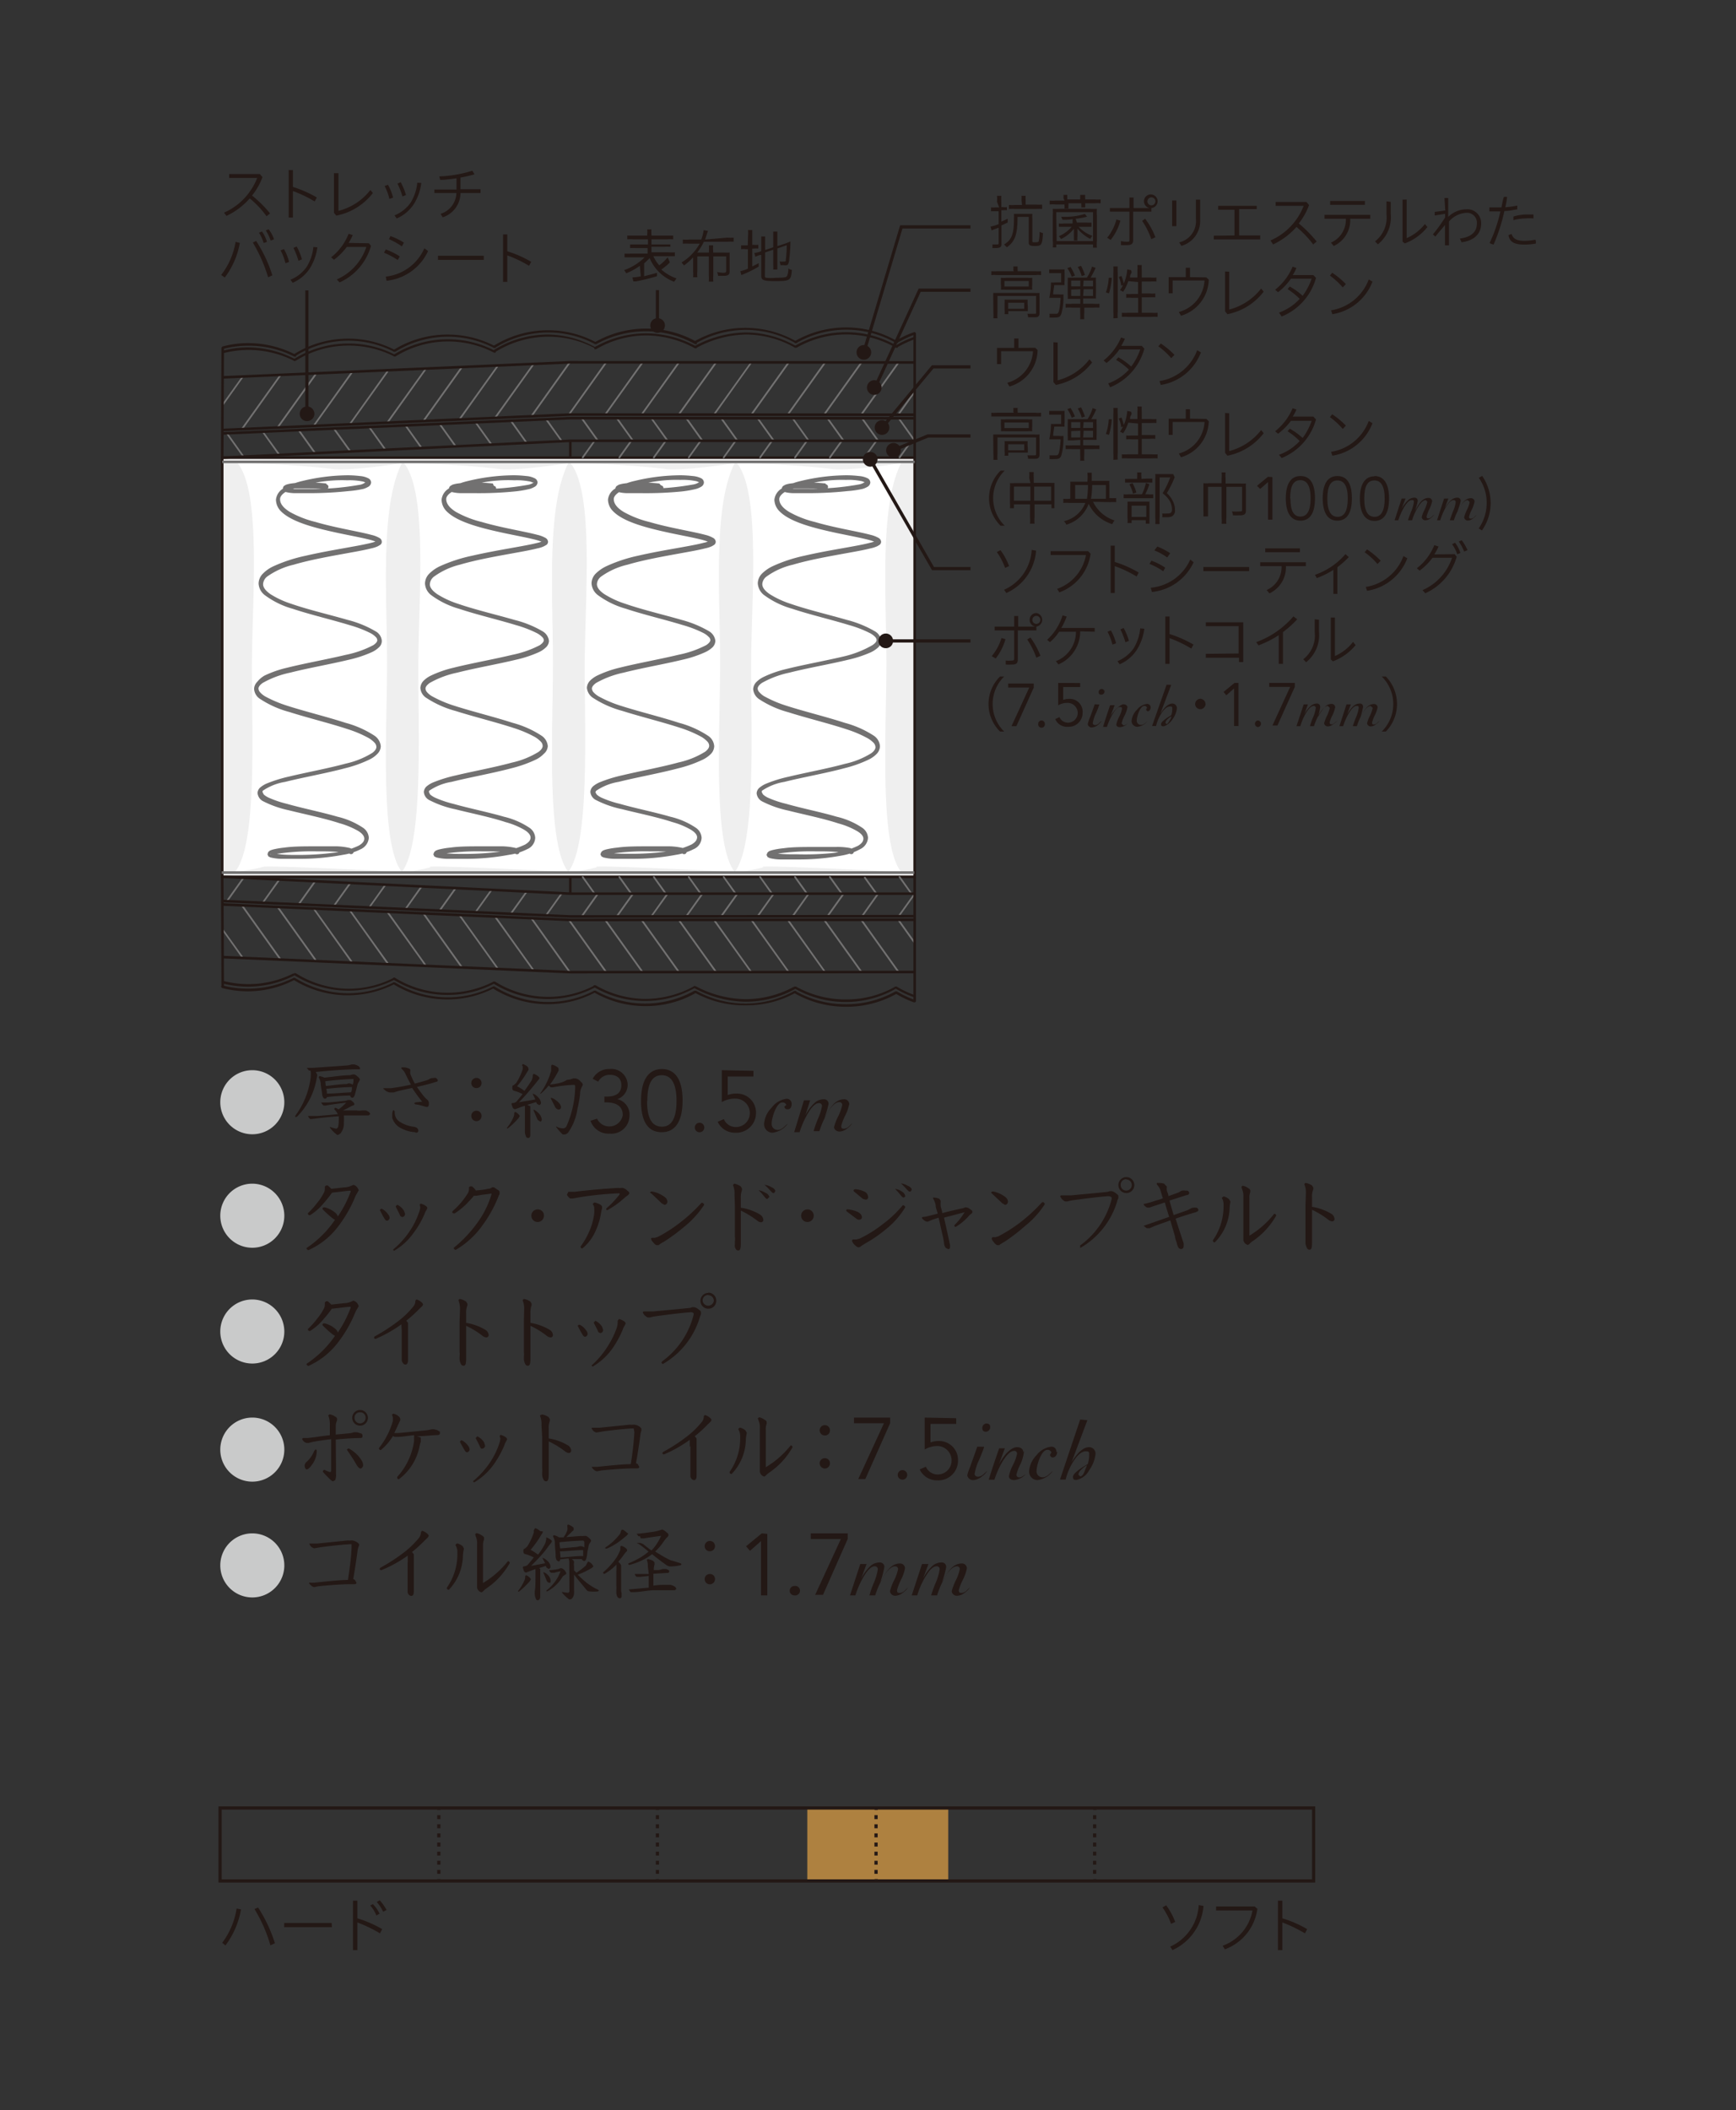 <?xml version="1.0" encoding="UTF-8"?> <svg xmlns="http://www.w3.org/2000/svg" id="レイヤー_1" data-name="レイヤー 1" viewBox="0 0 135 164"><rect x="0" y="0" width="135" height="164" fill="#333333" stroke="none"/><defs><style>.cls-1{fill:#c9caca;}.cls-2{fill:#231815;}.cls-3{fill:#efefef;}.cls-4{fill:#fff;}.cls-5{fill:#727171;}.cls-6{fill:#221714;}.cls-7{fill:#ae8140;}</style></defs><path class="cls-1" d="M19.62,83.18a2.49,2.49,0,1,0,2.49,2.49A2.49,2.49,0,0,0,19.62,83.18Z"></path><path class="cls-2" d="M40.42,86.73a.82.82,0,0,0-.36-.31l-.07.07v.1a.72.72,0,0,1-.07.26,3.24,3.24,0,0,1-.49.8l0,.06.05,0,0,0a5.44,5.44,0,0,0,.74-.69l.11-.12.08-.14Zm1.71.26a.81.81,0,0,0-.27-.49,1.5,1.5,0,0,0-.31-.24l-.06,0,0,.05v0c.12.25.21.5.33.74l.19.12C42.08,87.2,42.13,87.09,42.13,87Zm1.5-.93a.57.57,0,0,0-.19-.36,1.45,1.45,0,0,0-.54-.37h-.06l0,0,0,.06c.11.23.23.44.32.63a.37.37,0,0,0,.27.22A.19.19,0,0,0,43.63,86.06Zm-.86-1.76a7.33,7.33,0,0,0,.52-.81l.15-.27,0-.11c0-.06,0-.12-.13-.19a1,1,0,0,0-.39-.17l-.06.08a1.18,1.18,0,0,1,0,.19l0,.21A5.55,5.55,0,0,1,42,85L42,85l0,0,.06,0a4.52,4.52,0,0,0,.61-.63l.15.14.07,0H43a10.36,10.36,0,0,1,1.57-.19c.11,0,.16,0,.16.12a7.92,7.92,0,0,1-.68,3.1.3.3,0,0,1-.28.16,1.05,1.05,0,0,1-.48-.13l-.06,0,0,0v0a3.7,3.7,0,0,0,.54.61l.13,0a.43.43,0,0,0,.32-.21,4.2,4.2,0,0,0,.68-1.76,10.09,10.09,0,0,0,.21-1.18,1.14,1.14,0,0,1,.12-.52l.09-.18c0-.07,0-.12-.17-.27a.62.62,0,0,0-.4-.24l-.18,0a1.47,1.47,0,0,1-.48.11C43.73,84.18,43.27,84.23,42.77,84.3Zm-2.13-1.45a.73.73,0,0,1,0,.28,4.31,4.31,0,0,1-.51,1.06l-.19.16c-.08,0-.1.07-.1.21s.06.2.11.21l.2.06a2.87,2.87,0,0,1,.49.21l-.44.54a.41.41,0,0,1-.28.15c-.1,0-.14,0-.14.1l.11.3.11.08.06,0,.26-.09a3.22,3.22,0,0,1,.5-.17l0,.24v.54c0,.32,0,.72,0,1a2.74,2.74,0,0,0,0,.28.77.77,0,0,0,.07.28c0,.09.1.16.19.16s.16-.08.16-.25V87.8c0-.78,0-1.3,0-1.71l0-.11L41,85.87l.69-.21.07.13.16.1a.17.17,0,0,0,.15-.18.7.7,0,0,0-.21-.41,1,1,0,0,0-.42-.3l0,0,0,.06c.05.11.12.23.19.39-.42.09-.89.14-1.28.23.47-.48.92-1,1.4-1.6a1.14,1.14,0,0,1,.15-.18l.06-.1-.05-.09a1,1,0,0,0-.42-.25l-.06.11a.85.85,0,0,1-.2.57c-.11.18-.26.39-.45.65a3.1,3.1,0,0,0-.57-.36A7.84,7.84,0,0,0,41,83.31l.1-.15,0-.11-.06-.13a1.14,1.14,0,0,0-.39-.22l-.06.11Zm-3.59,1.72a.39.39,0,0,0,.4-.39.4.4,0,1,0-.8,0A.39.39,0,0,0,37.05,84.57Zm0,2.57a.4.4,0,0,0,.4-.41.4.4,0,0,0-.8,0A.4.4,0,0,0,37.05,87.14Zm-4.74.9c.17,0,.22-.05.22-.17s-.1-.25-.34-.29a2.6,2.6,0,0,1-1.1-.39.83.83,0,0,1-.39-.8l-.08-.1-.05,0a.85.85,0,0,0-.07.33l0,.26a1.35,1.35,0,0,0,.77.85A2.53,2.53,0,0,0,32.31,88Zm-.26-3.48a13.22,13.22,0,0,0,.78,1.07l-.52.05-.11.07.1.09c.2,0,.53.11.63.13a1.54,1.54,0,0,0,.27.07c.08,0,.15-.07.15-.23v-.12a.37.37,0,0,0-.14-.23,2.65,2.65,0,0,1-.24-.24c-.18-.22-.4-.53-.55-.74.52-.12,1.09-.26,1.48-.39.11,0,.15-.09.15-.15l-.13-.15a.43.43,0,0,0-.22,0,.58.58,0,0,0-.28.06,1,1,0,0,1-.23.11c-.22.07-.53.16-.93.26a5.29,5.29,0,0,1-.35-.75.62.62,0,0,1,0-.25c0-.07,0-.14-.17-.19a.87.87,0,0,0-.35-.07c-.15,0-.19,0-.19.07l.08.09a1,1,0,0,1,.25.35c.14.29.29.59.43.83-.55.13-1.12.22-1.55.28h-.54l-.07,0c0,.05.18.2.31.27l.18.06.14,0,.2,0C30.92,84.79,31.51,84.68,32.05,84.56Zm-5.63,1.85a6.81,6.81,0,0,0,.8-.38,1,1,0,0,1,.28-.12l.07-.09-.06-.11a1.07,1.07,0,0,0-.25-.21l-.12,0-.09,0-.17.06-1.33.13-.51,0-.07,0s.07.13.19.24l.07,0h.08c.48-.09,1.11-.17,1.61-.23a3.4,3.4,0,0,1-.6.53.59.59,0,0,0-.25-.13l-.07.06,0,.07a1.11,1.11,0,0,1,.27.37l-.75.07-.81.07-.71,0-.05,0a.61.61,0,0,0,.18.24l.08,0,.55-.07c.44-.05,1-.11,1.58-.15a2,2,0,0,1,0,.35,1.81,1.81,0,0,1-.06.52l-.11.1a2.93,2.93,0,0,1-.51-.14h0l0,0,0,.06a2.7,2.7,0,0,0,.56.56l.07,0,.18-.11a1.2,1.2,0,0,0,.27-.84,3.6,3.6,0,0,0,0-.56l.91,0c.62,0,.93,0,1,0l.15-.11-.09-.14a1.23,1.23,0,0,0-.25-.14l-.14,0-.17,0a1.27,1.27,0,0,1-.43,0l-1.05,0A.79.79,0,0,0,26.42,86.41Zm-2.25-3.06,0,.21a3.19,3.19,0,0,1-.06.51A6.24,6.24,0,0,1,23,86.67l-.05.1.05.07.13-.08a5.51,5.51,0,0,0,1.49-2.91,1.39,1.39,0,0,0,.05-.32l-.11-.21c.88-.09,2.18-.2,3.09-.21h.33L28,83l-.1-.12a.92.92,0,0,0-.37-.15l-.17,0a1.82,1.82,0,0,1-.48.09L24.3,83h-.39l-.06,0,.18.21.11,0Zm1.12.69c.83-.1,1.49-.15,2.2-.18,0,.12,0,.28-.06.44a.76.76,0,0,0-.29-.1l-.22.06c-.43,0-.93.08-1.58.15C25.32,84.31,25.3,84.15,25.29,84Zm.13,1c0-.12,0-.28-.05-.41.67-.07,1.35-.13,2-.14,0,.16,0,.26-.07.41C26.69,84.92,26.05,85,25.42,85Zm0,.23c.61-.07,1.21-.11,1.82-.12,0,.13.11.17.17.17s.13-.07.17-.19c.09-.3.17-.63.24-.9l.09-.16.08-.15c0-.07-.07-.15-.2-.26s-.21-.15-.26-.15l-.1,0-.21.06c-.59,0-1.2.11-2,.19a1.4,1.4,0,0,0-.37-.12l-.06.06,0,.05a1.36,1.36,0,0,1,.15.43c0,.24.09.62.11.84a.57.57,0,0,0,.15.37l.09,0c.08,0,.13-.06.13-.16Z"></path><path class="cls-2" d="M56.13,83.18l0,2.48a2,2,0,0,1,1-.27,1.12,1.12,0,0,1,1.18,1.14,1.08,1.08,0,0,1-1.08,1.07,1,1,0,0,1-.94-.62l-.48.21a1.47,1.47,0,0,0,1.38.85,1.53,1.53,0,0,0,1.6-1.56A1.47,1.47,0,0,0,57.23,85a1.76,1.76,0,0,0-.64.11l0-1.44h2v-.44Zm-1.79,4.09a.37.37,0,0,0,0,.73.37.37,0,1,0,0-.73Zm-4-1.7c0-1.41.4-2,1.13-2s1.14.64,1.14,2-.4,2-1.13,2S50.32,87,50.32,85.57Zm1.14-2.48c-1.07,0-1.63.88-1.63,2.48S50.39,88,51.46,88s1.62-.87,1.62-2.47S52.52,83.09,51.46,83.09Zm-4.06,0a1.42,1.42,0,0,0-1.33.76l.43.22a1,1,0,0,1,.91-.53c.56,0,.89.29.89.81s-.32.88-1.11.88H47v.45h.11c.92,0,1.32.37,1.32,1a1.06,1.06,0,0,1-2,.27l-.51.16a1.47,1.47,0,0,0,1.5,1,1.4,1.4,0,0,0,1.53-1.38A1.22,1.22,0,0,0,48,85.43a1.17,1.17,0,0,0,.81-1.1A1.26,1.26,0,0,0,47.4,83.09Z"></path><path class="cls-2" d="M64.43,85.81a.34.34,0,0,0-.35-.37,1.07,1.07,0,0,0-.7.25,3.48,3.48,0,0,0-.75,1v0L63,85.52h-.48L61.76,88h.42a7,7,0,0,1,.69-1.54c.3-.48.57-.72.8-.72a.22.22,0,0,1,.25.25A4.31,4.31,0,0,1,63.59,87a7.68,7.68,0,0,0-.32.92h.45a6.83,6.83,0,0,1,.75-1.62c.28-.42.55-.64.8-.64a.22.22,0,0,1,.23.21,3.87,3.87,0,0,1-.32.9,4.1,4.1,0,0,0-.32.83c0,.21.23.35.43.35a1,1,0,0,0,.56-.22,1.62,1.62,0,0,0,.43-.43l0,0s-.09.08-.22.21a.68.68,0,0,1-.39.22c-.17,0-.25,0-.25-.22a3.8,3.8,0,0,1,.31-.81,3.33,3.33,0,0,0,.31-.89.38.38,0,0,0-.39-.37c-.71,0-1.08.67-1.36,1.15l-.17.29v0A7.31,7.31,0,0,0,64.43,85.81Zm-2.87,0a.38.38,0,0,0-.39-.41A1.73,1.73,0,0,0,60,86.1a2,2,0,0,0-.58,1.23.66.66,0,0,0,.66.71,1.76,1.76,0,0,0,1.17-.68l0,0c-.08,0-.41.46-.74.46a.46.46,0,0,1-.5-.51c0-.43.37-1.62.82-1.62a.29.29,0,0,1,.32.2L61,86a.22.22,0,0,0,.24.22C61.48,86.24,61.56,86,61.56,85.85Z"></path><path class="cls-1" d="M19.62,92a2.49,2.49,0,1,0,2.49,2.49A2.5,2.5,0,0,0,19.62,92Z"></path><path class="cls-2" d="M37,92.53a1.1,1.1,0,0,0-.3-.32l-.14,0-.09.06,0,.18a.65.65,0,0,1-.1.31,5.86,5.86,0,0,1-1.15,1.35l-.07.12.1.08.11,0a5.89,5.89,0,0,0,.94-.76c.23-.25.44-.46.55-.61l.14,0c.14,0,.4-.07.61-.09l.62-.08,0,0v.06a7.2,7.2,0,0,1-1,2.07,9.93,9.93,0,0,1-1.93,2.08l0,.07.1.09.06,0a6.76,6.76,0,0,0,2.14-2,9.77,9.77,0,0,0,1-1.74c.12-.24.18-.47.26-.59l0-.13c0-.07,0-.12-.14-.2s-.26-.2-.32-.2l-.12,0a.47.47,0,0,1-.32.12C37.71,92.46,37.38,92.5,37,92.53Zm-6.23,1.25.32.63c0,.09.12.18.21.18a.23.23,0,0,0,.2-.25l-.09-.24a1.17,1.17,0,0,0-.52-.46h0l-.09.09Zm1.86-.15a.93.93,0,0,1,.05.2,1.09,1.09,0,0,1-.1.41,6,6,0,0,1-.64,1.33,6.88,6.88,0,0,1-1.38,1.56l0,0,.08.09h0a4.86,4.86,0,0,0,1.52-1.39A7.12,7.12,0,0,0,33,94.39a1.42,1.42,0,0,1,.17-.35l.07-.16-.07-.11a1.3,1.3,0,0,0-.45-.22Zm-3.08.44c.08.17.21.41.31.58s.15.23.25.23a.25.25,0,0,0,.19-.22.48.48,0,0,0-.13-.29,1.31,1.31,0,0,0-.48-.42h-.06l-.09.09ZM25.82,92.7l1.29-.15h.09l.07,0,0,.07a8.92,8.92,0,0,1-1,1.93.65.65,0,0,0-.26-.34,1.93,1.93,0,0,0-.76-.37h-.1l-.07.06,0,.08a7.49,7.49,0,0,0,.82.74l.15.09A8.11,8.11,0,0,1,23.84,97l0,.07.1.09.06,0a5.94,5.94,0,0,0,2.2-1.71A10,10,0,0,0,27.63,93a2.53,2.53,0,0,1,.17-.31l.1-.19-.12-.21a.59.59,0,0,0-.3-.2l-.15.07a1.47,1.47,0,0,1-.57.13l-1,.11a1.81,1.81,0,0,0-.28-.26l-.12,0-.1.09v.15a.7.7,0,0,1-.06.3,4.25,4.25,0,0,1-.55.83,6.17,6.17,0,0,1-.7.78l0,.09.08.07.08,0a4.15,4.15,0,0,0,.92-.77A10.58,10.58,0,0,0,25.82,92.7Z"></path><path class="cls-2" d="M41.81,94a.49.49,0,1,0,.49.49A.47.47,0,0,0,41.81,94Z"></path><path class="cls-2" d="M101.52,93.68c0,.71,0,1.58,0,2.37,0,.17,0,.34,0,.38l0,.19a.69.69,0,0,0,.06.25c.06.19.13.26.26.26s.19-.11.19-.54c0-.85,0-1.81,0-2.56a6.43,6.43,0,0,1,1.3.8.52.52,0,0,0,.26.1.18.18,0,0,0,.19-.19.52.52,0,0,0-.29-.42,4.15,4.15,0,0,0-1.46-.52c0-.3,0-.57,0-.75a1.45,1.45,0,0,1,.1-.62l0-.12-.09-.16a1.27,1.27,0,0,0-.52-.21l-.08.07,0,.06a1.64,1.64,0,0,1,.11.71Zm-4.93-1.25a1.31,1.31,0,0,1,.1.58c0,.4,0,.94,0,1.48s0,1.09,0,1.52c0,.21,0,.25,0,.3l0,.1a.55.55,0,0,0,.19.28l.14.08.12-.06a1.28,1.28,0,0,1,.24-.22,5.94,5.94,0,0,0,1.86-2l0-.06-.08-.08-.08,0a7.1,7.1,0,0,1-1.92,1.69c0-1.32,0-2.4,0-2.93a1.05,1.05,0,0,1,.07-.45l0-.13c0-.06-.06-.13-.19-.2a1,1,0,0,0-.4-.17l-.1.07Zm-1.56.7a1.05,1.05,0,0,1,.12.54v.13a4.62,4.62,0,0,1-.83,2.6l0,.08.08.08.07,0a3.94,3.94,0,0,0,1.15-2.64,2.25,2.25,0,0,1,.06-.48v-.06l-.09-.16a.94.94,0,0,0-.44-.23l-.13.1Zm-4.39-1L90.53,92a1.55,1.55,0,0,0-.41-.06c-.14,0-.17,0-.17.08l.06.1a1.15,1.15,0,0,1,.27.53l.15.49q-.29.11-.57.18a6.72,6.72,0,0,1-.92.26l0,.05a.65.65,0,0,0,.27.23l.07,0,.11,0c.38-.14.84-.28,1.19-.4.09.3.18.61.34,1.12l-1.94.68-.05,0s.16.16.26.2l.11,0,.11,0,.31-.14c.38-.15.84-.3,1.29-.47.13.46.26.89.37,1.27,0,.18.1.36.12.45a1.33,1.33,0,0,0,.13.38.25.25,0,0,0,.21.13.19.19,0,0,0,.2-.21,1,1,0,0,0,0-.26c-.2-.59-.42-1.26-.62-1.89.66-.24,1-.33,1.56-.5.17-.06.21-.11.21-.17a.19.19,0,0,0-.14-.18.74.74,0,0,0-.24,0,.42.42,0,0,0-.23.07,2.26,2.26,0,0,1-.31.15l-1,.35c-.13-.44-.23-.76-.32-1.13l1.32-.42c.15,0,.21-.1.21-.17a.21.21,0,0,0-.17-.18l-.14,0a.75.75,0,0,0-.24,0c-.08,0-.18.11-.32.16l-.75.27c0-.17-.08-.28-.12-.44a1.48,1.48,0,0,1,0-.32ZM86.35,93l.1.07,0,.12A6.41,6.41,0,0,1,84,96.8l0,.1L84,97h0a6.24,6.24,0,0,0,2.87-3.6c0-.1.08-.21.1-.27l0-.13c0-.07,0-.12-.18-.24a.71.71,0,0,0-.35-.18l-.14,0a.84.84,0,0,1-.31.07c-.93.1-1.9.18-2.72.26l-.48,0-.28,0-.07.06a.79.79,0,0,0,.23.31c.1.08.14.1.21.1l.13,0a3.26,3.26,0,0,1,.56-.11c.74-.1,1.78-.24,2.63-.3Zm1.23-1.33a.43.43,0,0,1,.43.44.43.43,0,0,1-.86,0A.43.43,0,0,1,87.58,91.65Zm0-.18a.62.62,0,0,0-.61.62.62.62,0,1,0,.61-.62ZM77.12,96.25a.41.41,0,0,0,.1.22c.16.22.28.31.35.31l.13,0a2.68,2.68,0,0,1,.41-.26A14.23,14.23,0,0,0,79.7,95.3a7.05,7.05,0,0,0,1.54-1.69l0-.07-.09-.1-.11,0a13,13,0,0,1-1.7,1.57,11.49,11.49,0,0,1-1.72,1.09l-.21.06-.24,0Zm0-3.5.83.78.21.12a.25.25,0,0,0,.22-.25.47.47,0,0,0-.17-.34,2.34,2.34,0,0,0-.95-.45l-.11,0-.08.08Zm-3.71,1.89,1.6-.42h0l0,0v0a4.68,4.68,0,0,1-.79,1l0,.08.08.07h0a4.29,4.29,0,0,0,1.1-.93l.16-.12.06-.1c0-.06,0-.14-.16-.22a.66.66,0,0,0-.3-.16l-.11,0a.68.68,0,0,1-.27.09c-.41.09-1,.22-1.51.36,0-.16-.08-.35-.12-.55a1.78,1.78,0,0,1,0-.29v-.13l-.1-.14a1.18,1.18,0,0,0-.42-.1l-.07,0,0,.07a1.55,1.55,0,0,1,.2.51c0,.22.1.42.16.67l-.75.19a1.92,1.92,0,0,1-.42.07l-.06.05c0,.06.08.14.23.25l.13.06.11,0,.35-.15.48-.16.33,1.46a5.33,5.33,0,0,1,.1.57.65.65,0,0,0,.12.32l.2.1c.09,0,.14-.06.14-.16l0-.15C73.69,95.86,73.56,95.3,73.41,94.64Zm-7.16,1.8a.88.88,0,0,0,.28.38c.13.11.19.13.24.13a.38.38,0,0,0,.21-.11l.35-.22a9.92,9.92,0,0,0,1.54-1.06,6.5,6.5,0,0,0,1.52-1.71l0-.07-.11-.1-.08,0a8.85,8.85,0,0,1-1.57,1.48,9.67,9.67,0,0,1-1.78,1.11l-.23.06a2,2,0,0,1-.31,0Zm.39-2.27a2.62,2.62,0,0,0-.76-.18l-.09.07.06.1.69.52c.14.1.16.12.27.12s.22-.06.22-.19S66.94,94.3,66.64,94.17ZM66.4,92.6l.7.58.21.06A.18.18,0,0,0,67.5,93a.45.45,0,0,0-.3-.39,1.82,1.82,0,0,0-.73-.18l-.1.07Zm4.2-.43a1.28,1.28,0,0,0-.54-.19l0,0,0,0a4.56,4.56,0,0,1,.43.44c.13.13.19.2.26.2s.15-.09.15-.2A.53.53,0,0,0,70.6,92.17Zm-.45.45a1.33,1.33,0,0,0-.55-.22l0,0v0a5.76,5.76,0,0,1,.42.47c.14.18.2.21.26.21L70.4,93A.5.5,0,0,0,70.15,92.62ZM62.79,94a.49.49,0,1,0,.49.49A.48.48,0,0,0,62.79,94Zm-5.64-.26c0,.71,0,1.58,0,2.38a1.62,1.62,0,0,1,0,.38l0,.18a.85.85,0,0,0,0,.25c.07.19.13.26.26.26s.2-.11.2-.53c0-.86,0-1.82,0-2.57a7.47,7.47,0,0,1,1.3.8.46.46,0,0,0,.26.11.18.18,0,0,0,.19-.2.55.55,0,0,0-.29-.42,4,4,0,0,0-1.46-.51c0-.31,0-.58,0-.75a1.68,1.68,0,0,1,.09-.62l0-.13-.09-.15a1.29,1.29,0,0,0-.51-.22l-.09.08,0,.06a1.61,1.61,0,0,1,.11.71ZM60,92.28a1.29,1.29,0,0,0-.55-.19l0,0,0,0a3.64,3.64,0,0,1,.44.44c.13.13.18.2.25.2s.15-.09.15-.2A.51.51,0,0,0,60,92.28Zm-.45.45a1.41,1.41,0,0,0-.56-.22l0,0v0a4.28,4.28,0,0,1,.43.47c.13.18.2.21.25.21l.16-.16A.53.53,0,0,0,59.58,92.73Zm-8.92,3.52a.37.37,0,0,0,.09.22c.17.22.28.31.36.31l.13,0a2.68,2.68,0,0,1,.41-.26,15.21,15.21,0,0,0,1.59-1.17,7.5,7.5,0,0,0,1.54-1.69l0-.07-.1-.1-.1,0a12.45,12.45,0,0,1-1.71,1.57,10.92,10.92,0,0,1-1.71,1.09l-.21.06-.24,0Zm0-3.5c.25.22.6.56.83.78l.22.12a.25.25,0,0,0,.22-.25.48.48,0,0,0-.18-.34,2.34,2.34,0,0,0-1-.45l-.1,0-.08.08Zm-4.54.84a.53.53,0,0,1,.12.4,1.8,1.8,0,0,1,0,.31,4.92,4.92,0,0,1-.28,1.15,5.83,5.83,0,0,1-.78,1.43l0,.06.07.09.07,0a3.58,3.58,0,0,0,1-1.3,5.37,5.37,0,0,0,.45-1.45,2,2,0,0,1,.08-.35l0-.09c0-.08,0-.14-.21-.25a1.46,1.46,0,0,0-.39-.13l-.1.08Zm-2-.74c0,.05.09.17.24.3l.11,0,.11,0,.56-.1a26.11,26.11,0,0,1,3-.3l.07,0,0,.09a7.33,7.33,0,0,1-1,1.06l-.06.09.09.08h0a7,7,0,0,0,1.39-1l.25-.19.09-.11c0-.07,0-.12-.16-.23a.69.69,0,0,0-.36-.21l-.1,0a.74.74,0,0,1-.25,0c-1.06.06-2.12.15-3.37.3l-.5,0Z"></path><path class="cls-1" d="M19.62,101a2.49,2.49,0,1,0,2.49,2.49A2.5,2.5,0,0,0,19.62,101Z"></path><path class="cls-2" d="M53.84,102l.1.07,0,.12a6.41,6.41,0,0,1-2.46,3.63l-.05.1.11.1h0a6.24,6.24,0,0,0,2.87-3.6,2,2,0,0,1,.1-.27l0-.13c0-.07,0-.12-.18-.24a.75.75,0,0,0-.35-.18l-.15,0a.79.79,0,0,1-.31.07c-.93.1-1.9.18-2.72.26l-.47,0-.28,0-.07.06a.69.69,0,0,0,.23.31c.1.08.14.1.2.1l.13,0a3.47,3.47,0,0,1,.56-.11c.75-.1,1.79-.24,2.63-.3Zm1.24-1.33a.43.43,0,0,1,.43.44.44.44,0,0,1-.87,0A.43.43,0,0,1,55.08,100.65Zm0-.18a.61.61,0,0,0-.61.62.61.61,0,0,0,.61.61.61.61,0,0,0,.62-.61A.62.62,0,0,0,55.08,100.47Zm-8.91,2.31.32.63c0,.09.12.18.21.18a.23.23,0,0,0,.2-.25l-.08-.24a1.23,1.23,0,0,0-.52-.46h0l-.09.09Zm1.86-.15a.93.93,0,0,1,0,.2,1.27,1.27,0,0,1-.09.41,6.55,6.55,0,0,1-.65,1.33A6.88,6.88,0,0,1,46,106.13l0,0,.08.09h0a4.9,4.9,0,0,0,1.53-1.39,7.57,7.57,0,0,0,.81-1.47,1.42,1.42,0,0,1,.17-.35l.07-.16-.07-.11a1.22,1.22,0,0,0-.45-.22Zm-3.08.44c.08.17.21.41.31.58s.15.23.25.23a.25.25,0,0,0,.19-.22.48.48,0,0,0-.13-.29,1.23,1.23,0,0,0-.48-.42H45l-.09.09Zm-4.21-.39c0,.71,0,1.58,0,2.37a1.51,1.51,0,0,1,0,.38l0,.19a.92.92,0,0,0,.05.25c.07.19.13.26.26.26s.2-.11.2-.54c0-.85,0-1.81,0-2.56a6.43,6.43,0,0,1,1.3.8.52.52,0,0,0,.26.1.18.18,0,0,0,.19-.19.52.52,0,0,0-.29-.42,4.15,4.15,0,0,0-1.46-.52c0-.3,0-.57,0-.75a1.68,1.68,0,0,1,.09-.62l0-.12-.09-.16a1.24,1.24,0,0,0-.51-.21l-.09.07,0,.06a1.64,1.64,0,0,1,.11.71Zm-5,0c0,.71,0,1.58,0,2.37a1.94,1.94,0,0,1,0,.38l0,.19a.92.92,0,0,0,.05.25c.07.19.13.26.26.26s.2-.11.2-.54c0-.85,0-1.81,0-2.56a6.43,6.43,0,0,1,1.3.8.52.52,0,0,0,.26.1.18.18,0,0,0,.19-.19.52.52,0,0,0-.29-.42,4.15,4.15,0,0,0-1.46-.52c0-.3,0-.57,0-.75a1.45,1.45,0,0,1,.1-.62l0-.12-.1-.16a1.19,1.19,0,0,0-.51-.21l-.08.07,0,.06a1.81,1.81,0,0,1,.11.71Zm-4.5.71c0,.59,0,1.2,0,1.71l0,.25,0,.16,0,.21c.05.16.13.32.29.32s.2-.2.2-.33c0-.95,0-1.75,0-2.06,0-.46,0-.66,0-.71l0-.14-.13-.17a11.36,11.36,0,0,0,1-.91c.1-.09.17-.17.24-.22l.06-.12s0-.09-.14-.2a.91.91,0,0,0-.37-.2l-.09.09a.66.66,0,0,1-.16.46,6.83,6.83,0,0,1-1,1,14.17,14.17,0,0,1-2,1.32l-.07.11.09.08h.06a10.44,10.44,0,0,0,2-1.13l0,.15Zm-5.42-1.69,1.29-.15h.09l.07,0,0,.07a8.92,8.92,0,0,1-1,1.93.65.65,0,0,0-.26-.34,1.93,1.93,0,0,0-.76-.37h-.1l-.07.06,0,.08a7.49,7.49,0,0,0,.82.74l.15.09A8.11,8.11,0,0,1,23.84,106l0,.07.1.09.06,0a5.94,5.94,0,0,0,2.2-1.71A10,10,0,0,0,27.63,102a2.53,2.53,0,0,1,.17-.31l.1-.19-.12-.21a.59.59,0,0,0-.3-.2l-.15.07a1.47,1.47,0,0,1-.57.13l-1,.11a1.81,1.81,0,0,0-.28-.26l-.12,0-.1.09v.15a.7.7,0,0,1-.06.3,4.25,4.25,0,0,1-.55.83,6.17,6.17,0,0,1-.7.78l0,.09.08.07.08,0a4.15,4.15,0,0,0,.92-.77A10.58,10.58,0,0,0,25.82,101.7Z"></path><path class="cls-1" d="M19.62,110.18a2.49,2.49,0,1,0,2.49,2.49A2.49,2.49,0,0,0,19.62,110.18Z"></path><path class="cls-2" d="M64.15,111.57a.38.38,0,0,0,.39-.39.39.39,0,0,0-.39-.41.4.4,0,0,0-.41.41A.4.4,0,0,0,64.15,111.57Zm0,2.57a.4.4,0,0,0,.39-.41.38.38,0,0,0-.39-.39.39.39,0,0,0-.41.39A.41.41,0,0,0,64.15,114.14ZM59,110.43a1.33,1.33,0,0,1,.09.58c0,.4,0,.94,0,1.48s0,1.09,0,1.52c0,.21,0,.25,0,.3l0,.1a.51.51,0,0,0,.18.28l.15.08.11-.06a1.7,1.7,0,0,1,.24-.22,5.85,5.85,0,0,0,1.86-2l0-.06-.08-.08-.07,0a7.15,7.15,0,0,1-1.93,1.69c0-1.32,0-2.4,0-2.93a1.05,1.05,0,0,1,.07-.45l0-.13c0-.06-.06-.13-.19-.2a1,1,0,0,0-.39-.17l-.11.07Zm-1.56.7a1.05,1.05,0,0,1,.12.54s0,0,0,.13a4.54,4.54,0,0,1-.82,2.6l0,.08.08.08.08,0A3.94,3.94,0,0,0,58,111.89a3.06,3.06,0,0,1,.07-.48v-.06l-.09-.16a.92.92,0,0,0-.45-.23l-.12.1Zm-3.75,1.26c0,.59,0,1.2,0,1.71l0,.25,0,.16,0,.21c0,.16.13.32.29.32s.19-.2.19-.33c0-.95,0-1.75,0-2.06,0-.46,0-.66,0-.71l0-.14-.14-.17a10.27,10.27,0,0,0,1-.91l.23-.22.07-.12s0-.09-.14-.2a1,1,0,0,0-.37-.2l-.09.09a.66.66,0,0,1-.16.46,6.9,6.9,0,0,1-1,1,13.42,13.42,0,0,1-2,1.32l-.08.11.1.08h.05a10.25,10.25,0,0,0,2-1.13v.54Zm-4.36-1.08a22.57,22.57,0,0,1-.28,2.49c-.57,0-1.63.11-2.59.21l-.37,0-.07,0c0,.06.09.17.23.28l.13.06h.08l.3-.06c.8-.08,1.8-.16,2.47-.16h.25c.12,0,.23,0,.23-.12l-.11-.21-.14-.08c.12-.67.27-1.6.34-2.21a1.07,1.07,0,0,1,.08-.31l0-.15s-.07-.13-.2-.2a.94.94,0,0,0-.35-.12l-.08,0a.86.86,0,0,1-.26,0l-2.37.24-.53,0-.09,0a.55.55,0,0,0,.19.29l.16.08a5,5,0,0,0,.5-.08c.52-.07,1.49-.19,2.36-.24l.07,0Zm-7.17.37c0,.71,0,1.58,0,2.37a2.25,2.25,0,0,1,0,.38l0,.19a.92.92,0,0,0,.05.25c.07.19.13.26.26.26s.2-.11.2-.54c0-.85,0-1.81,0-2.56a6.71,6.71,0,0,1,1.3.8.52.52,0,0,0,.26.1.18.18,0,0,0,.19-.19.52.52,0,0,0-.29-.42,4.15,4.15,0,0,0-1.46-.52c0-.3,0-.57,0-.75a1.49,1.49,0,0,1,.09-.62l0-.12-.09-.16a1.24,1.24,0,0,0-.51-.21L42,110l0,.06a1.64,1.64,0,0,1,.11.71Zm-5.17.1c.1.18.21.39.32.63s.12.18.21.18a.23.23,0,0,0,.2-.25l-.08-.24a1.23,1.23,0,0,0-.52-.46h0l-.09.09Zm1.86-.15s.06.1.06.2a1.33,1.33,0,0,1-.1.41,6,6,0,0,1-.64,1.33,6.93,6.93,0,0,1-1.39,1.56l0,0,.09.09h0a5,5,0,0,0,1.52-1.39,7.62,7.62,0,0,0,.82-1.47,1.46,1.46,0,0,1,.16-.35l.07-.16-.07-.11a1.15,1.15,0,0,0-.45-.22Zm-3.08.44c.09.17.22.41.32.58s.14.23.24.23a.25.25,0,0,0,.19-.22.53.53,0,0,0-.12-.29,1.39,1.39,0,0,0-.48-.42h-.06l-.09.09Zm-3.35-.44c.56,0,1.12-.08,1.6-.09.13,0,.19-.07.19-.13l0-.13-.22-.13-.23-.06-.2,0a3.29,3.29,0,0,1-.5.09l-2.05.2-.35,0c.13-.26.26-.55.33-.71l.14-.29,0-.07a.33.33,0,0,0-.15-.24.77.77,0,0,0-.41-.19l-.09.08v0a.62.62,0,0,1,.07.29l0,.2a6,6,0,0,1-1.08,2.1l0,.07.08.08.07,0a4.27,4.27,0,0,0,.94-1.09l.11.07.13,0h.1c.4,0,.84-.09,1.3-.13a1,1,0,0,1,0,.23l0,.21a5.13,5.13,0,0,1-1.31,2.8l0,.11.07.07.06,0a4.19,4.19,0,0,0,1.59-2.48,3.15,3.15,0,0,1,.11-.43l0-.19,0-.13A1.66,1.66,0,0,0,32.42,111.63ZM27,112.71c.2.3.5.74.72,1.13.11.18.22.3.31.3s.21-.13.21-.26a.86.86,0,0,0-.15-.42,2.66,2.66,0,0,0-.95-.87l-.07,0-.1.08Zm-2.57.07a2.29,2.29,0,0,1-.58.84.41.41,0,0,0-.16.27c0,.19.08.32.17.32s.27-.17.38-.34a1.82,1.82,0,0,0,.39-1l0-.15-.08-.08Zm1.68-.89c.53-.06,1.24-.11,1.81-.12.22,0,.27,0,.27-.18s-.13-.18-.27-.22a.57.57,0,0,0-.24-.05l-.16,0a1.42,1.42,0,0,1-.34.08l-1.07.1c0-.25,0-.47,0-.6a1.08,1.08,0,0,1,.1-.5l0-.11c0-.06,0-.11-.2-.22a.94.94,0,0,0-.38-.14l-.11.08.05.12a1.94,1.94,0,0,1,.08.62c0,.23,0,.5,0,.8-.53.06-.88.11-1.13.15l-.59.07-.37,0-.07.07a.6.6,0,0,0,.2.25l.13.06H24l.27-.07c.52-.1,1.05-.17,1.48-.22,0,.74,0,1.61,0,2.47l-.05.09a1.61,1.61,0,0,1-.44-.17l-.08,0-.07.08,0,.07c.21.24.44.47.63.65l.14.09.18-.09a1,1,0,0,0,.07-.48c0-.26,0-.47,0-.6ZM28,109.77a.41.41,0,0,1,.43.43.43.43,0,0,1-.86,0A.41.41,0,0,1,28,109.77Zm0-.18a.61.61,0,1,0,0,1.22.61.61,0,1,0,0-1.22Z"></path><path class="cls-2" d="M71.91,110.18l0,2.48a2,2,0,0,1,1-.27A1.12,1.12,0,0,1,74,113.53,1.08,1.08,0,0,1,73,114.6,1,1,0,0,1,72,114l-.48.21a1.47,1.47,0,0,0,1.37.85,1.53,1.53,0,0,0,1.61-1.56A1.47,1.47,0,0,0,73,112a1.76,1.76,0,0,0-.64.11l0-1.44h2v-.44Zm-1.79,4.09a.37.37,0,0,0,0,.73.37.37,0,1,0,0-.73Zm-3.71-4.09v.44h2.33l-2,4.34h.55l1.93-4.34v-.44Z"></path><path class="cls-2" d="M84,114.75l-.14-.14a.63.63,0,0,1,.2-.36,1.83,1.83,0,0,1,.47-.37l-.18.46C84.24,114.64,84.12,114.75,84,114.75Zm0-4.42L82.43,115h.44a4.77,4.77,0,0,1,.7-1.56c.29-.42.59-.64.88-.64s.25.12.25.3a2.31,2.31,0,0,1-.11.69c-.81.48-1.15.79-1.15,1s.09.24.26.24a1.45,1.45,0,0,0,1-.76,2.66,2.66,0,0,0,.49-1.23.5.5,0,0,0-.49-.56c-.43,0-.87.37-1.36,1.15h0l1.22-3.25Zm-1.85,2.52a.38.38,0,0,0-.38-.41,1.69,1.69,0,0,0-1.16.66,2,2,0,0,0-.58,1.23.66.66,0,0,0,.65.71,1.73,1.73,0,0,0,1.17-.68l0,0c-.07,0-.4.46-.74.46a.46.46,0,0,1-.5-.51c0-.43.37-1.62.83-1.62a.3.3,0,0,1,.32.2l-.1.17a.21.21,0,0,0,.23.22C82.14,113.24,82.21,113,82.21,112.85Zm-2.58,0c0-.24-.22-.37-.47-.37-.46,0-1,.54-1.41,1.32h0l.45-1.23H77.7c-.35,1-.6,1.75-.81,2.44h.44c.32-1,1-2.24,1.52-2.24a.21.21,0,0,1,.24.23,3.39,3.39,0,0,1-.32.87,3.32,3.32,0,0,0-.31.86c0,.23.21.31.41.31a1.42,1.42,0,0,0,.88-.44l0,0c-.06,0-.25.23-.49.23a.21.21,0,0,1-.22-.2,3.51,3.51,0,0,1,.32-.84A3.15,3.15,0,0,0,79.63,112.81ZM76,112.44c-.22.63-.41,1.14-.55,1.55a4.5,4.5,0,0,0-.23.67.45.45,0,0,0,.49.38,1.25,1.25,0,0,0,.68-.31,1.31,1.31,0,0,0,.38-.41l0,0s-.11.1-.27.25a.72.72,0,0,1-.44.21c-.12,0-.27-.08-.27-.21a3.91,3.91,0,0,1,.36-1.12c.24-.58.37-.91.38-1ZM77,110.92c0-.2-.11-.28-.3-.28a.34.34,0,0,0-.31.36c0,.2.11.28.3.28A.35.35,0,0,0,77,110.92Z"></path><path class="cls-1" d="M19.62,119.18a2.49,2.49,0,1,0,2.49,2.49A2.49,2.49,0,0,0,19.62,119.18Z"></path><path class="cls-2" d="M55.2,120.57a.39.39,0,0,0,.4-.39.39.39,0,0,0-.4-.41.4.4,0,0,0-.4.41A.39.39,0,0,0,55.2,120.57Zm0,2.57a.4.4,0,0,0,.4-.41.38.38,0,0,0-.4-.39.39.39,0,0,0-.4.39A.4.4,0,0,0,55.2,123.14Zm-6.44-4a1.37,1.37,0,0,0-.31-.24l-.1,0-.07.11a.47.47,0,0,1-.11.27,4.58,4.58,0,0,1-1.1,1l0,.08.06,0,.07,0a5,5,0,0,0,1-.58c.23-.17.47-.38.55-.44l.11-.15Zm1.07.43.25,0c.3-.06,1-.15,1.33-.2a3.67,3.67,0,0,1-.75,1.14c-.41-.3-.51-.39-.65-.5l-.19-.08a1.46,1.46,0,0,0-.31,0l0,0,0,0,.19.09a8.8,8.8,0,0,1,.73.58,4.65,4.65,0,0,1-.57.42,7.66,7.66,0,0,1-1,.5l0,.06.06.06h0a5.54,5.54,0,0,0,1-.36,4.51,4.51,0,0,0,.79-.48c.34.27.75.59,1.12.85a.55.55,0,0,0,.29.1,3.35,3.35,0,0,0,.82-.1l.06-.06-.06-.08-.63-.2c-.14,0-.4-.16-.54-.23s-.52-.3-.82-.49a4.43,4.43,0,0,0,.67-.79,3.26,3.26,0,0,1,.23-.29c.09-.07.13-.12.13-.19s0-.12-.16-.23a.83.83,0,0,0-.33-.21l-.18.06a4.16,4.16,0,0,1-.75.15c-.39.06-.75.1-1,.12l-.06,0,.15.19.11,0Zm-1.53,4.09c0-.47,0-1.19,0-1.69,0-.15,0-.21,0-.28s-.06-.15-.22-.3a6.91,6.91,0,0,0,.49-.63c.1-.15.2-.17.2-.26s-.09-.17-.19-.23a.66.66,0,0,0-.29-.12l-.05.07v.07l0,.16a3,3,0,0,1-.34.67,5.75,5.75,0,0,1-1,1.09l0,.05.06.06.06,0a3.89,3.89,0,0,0,.91-.71,4.45,4.45,0,0,1,0,.55c0,.37,0,.72,0,1.06a3.67,3.67,0,0,1,0,.39l0,.18a.6.6,0,0,0,.08.31.22.22,0,0,0,.19.13c.08,0,.13-.06.14-.16l0-.22Zm2.15-1.32-.43,0-.57,0-.09,0a.41.41,0,0,0,.15.22l.11,0h.17l.66-.07v.91l-1.56.14,0,0,.15.21.11,0,.11,0c.43,0,1-.12,1.5-.15.34,0,.71,0,1,0h.72l.12-.1-.06-.13a1,1,0,0,0-.4-.19l-.14,0-.28,0c-.22,0-.47,0-.91.06,0-.31,0-.73,0-.92l1-.06c.12,0,.23,0,.23-.12s-.09-.13-.24-.19l-.17,0-.1,0a1.77,1.77,0,0,1-.33.08l-.36,0a1.49,1.49,0,0,1,.06-.43l0-.16-.1-.12a1.38,1.38,0,0,0-.43-.14l-.07.07,0,0a1.17,1.17,0,0,1,.08.5Zm-6.42,0,0-.1-.09-.15a.57.57,0,0,0-.27-.2l-.1,0-.14.06a6.05,6.05,0,0,1-.67.09l-.05,0s0,.1.15.2l.08,0,.17,0a3.38,3.38,0,0,1,.48-.11,3.31,3.31,0,0,1-1.1,1.49l0,.07.06,0h0a3,3,0,0,0,1.21-1.16A1.76,1.76,0,0,1,44,122.36Zm-2.75.39a.74.74,0,0,0-.37-.3l-.07.07v.1a.68.68,0,0,1-.07.26,3.47,3.47,0,0,1-.48.79l0,.06,0,0,.06,0a6.1,6.1,0,0,0,.74-.69l.1-.11.09-.14Zm1.54.12a.71.71,0,0,0-.2-.42.93.93,0,0,0-.36-.24l0,0v.06c.1.21.17.43.27.64a.2.2,0,0,0,.18.12C42.77,123.07,42.82,123,42.82,122.87Zm-1.31-3.93,0,.2A4.7,4.7,0,0,1,41,120.2l-.19.17c-.08,0-.11.06-.11.2s.07.21.11.21l.21.06a4.06,4.06,0,0,1,.49.21c-.12.16-.27.34-.44.54a.43.43,0,0,1-.28.15c-.1,0-.13.05-.13.1l.1.31.11.07h.06l.26-.1.45-.17v.18c0,.11,0,.24,0,.54s0,.73-.05,1a2.08,2.08,0,0,0,0,.3.8.8,0,0,0,.07.25c0,.1.09.16.16.16s.18-.08.19-.24v-.77c0-.38,0-.9,0-1.31l0-.11-.08-.07.51-.17.06.13.16.1a.17.17,0,0,0,.15-.18.67.67,0,0,0-.24-.44,1,1,0,0,0-.37-.24l0,0v.05l.19.37-1.09.21c.47-.48,1-1,1.4-1.6l.15-.18.06-.1,0-.08a1.1,1.1,0,0,0-.43-.26l0,.11a1.24,1.24,0,0,1-.21.59,4.48,4.48,0,0,1-.43.64,4.47,4.47,0,0,0-.58-.37,7.64,7.64,0,0,0,.82-1.15l.1-.15.05-.12L42,119a1,1,0,0,0-.39-.23l-.07.12Zm2,1.66c.45,0,1.24-.1,1.84-.1,0,.16,0,.31,0,.46-.53,0-1,.06-1.76.12C43.57,120.93,43.57,120.76,43.55,120.6Zm0-.71c.72-.08,1.28-.11,1.85-.13l.08.09c0,.15,0,.3,0,.44a.63.63,0,0,0-.28-.1c-.11,0-.19.06-.37.07l-1.22.11C43.53,120.2,43.52,120.05,43.51,119.89Zm.77,3.84-.08.09a4,4,0,0,1-.49-.07l0,0,0,.06a3,3,0,0,0,.55.52l.11,0,.1-.05a.71.71,0,0,0,.17-.38,2.54,2.54,0,0,0,0-.3c0-.49,0-.84,0-1.2.25.33.55.69.9,1.11.12.15.17.2.3.2a3.05,3.05,0,0,0,.66,0l.08-.06-.07-.07a4.5,4.5,0,0,1-1.14-.75c-.15-.14-.28-.25-.44-.42a5.93,5.93,0,0,0,.8-.36l.29-.16.13-.12-.1-.16a.7.7,0,0,0-.31-.22l-.07.09v0l-.11.22a5.06,5.06,0,0,1-.74.56l-.18-.19v-.3a.83.83,0,0,1,0-.29l0-.08-.06-.11-.11-.09c.26,0,.52,0,.77,0l.06.09.13.07.12-.08a1.71,1.71,0,0,0,.11-.47c0-.17.08-.41.1-.55a.64.64,0,0,1,.14-.35l.06-.1,0-.09a1.35,1.35,0,0,0-.37-.32l-.11,0-.09,0a.8.8,0,0,1-.22,0l-1.13.09.35-.34.22-.21,0-.1,0-.08a1.18,1.18,0,0,0-.43-.25l-.06.05,0,.13a.88.88,0,0,1,0,.27,2.06,2.06,0,0,1-.3.55l-.35,0a1.14,1.14,0,0,0-.4-.17l-.06.05,0,.07a1,1,0,0,1,.14.45c0,.34.06.74.06,1a.74.74,0,0,0,.08.38l.14.09c.09,0,.11-.05.13-.16l.65-.07a.81.81,0,0,1,.06.31ZM37,119.43a1.19,1.19,0,0,1,.1.58c0,.4,0,.94,0,1.48s0,1.09,0,1.52c0,.21,0,.25,0,.3l0,.1a.51.51,0,0,0,.18.28l.15.08.11-.06a1.7,1.7,0,0,1,.24-.22,5.85,5.85,0,0,0,1.86-2l0-.06-.08-.08-.07,0a7.15,7.15,0,0,1-1.93,1.69c0-1.32,0-2.4,0-2.93a1.16,1.16,0,0,1,.08-.45l0-.13c0-.06-.06-.13-.19-.2a1,1,0,0,0-.39-.17l-.11.07Zm-1.56.7a1,1,0,0,1,.13.54s0,0,0,.13a4.54,4.54,0,0,1-.82,2.6l0,.08.08.08.08,0A3.94,3.94,0,0,0,36,120.89a3.06,3.06,0,0,1,.07-.48v-.06l-.08-.16a.92.92,0,0,0-.45-.23l-.12.1Zm-3.74,1.26c0,.59,0,1.2,0,1.71l0,.25,0,.16,0,.21c0,.16.13.32.29.32s.19-.2.19-.33c0-.95,0-1.75,0-2.06,0-.46,0-.66,0-.71l0-.14-.14-.17a10.27,10.27,0,0,0,1-.91l.23-.22.07-.12s0-.09-.14-.2a.93.93,0,0,0-.38-.2l-.08.09a.78.78,0,0,1-.16.46,6.9,6.9,0,0,1-1,1,13.59,13.59,0,0,1-2,1.32l-.07.11.1.08h.05a10.25,10.25,0,0,0,2.05-1.13v.54Zm-4.36-1.08c-.05,1-.15,1.56-.28,2.49-.57,0-1.63.11-2.59.21a2.87,2.87,0,0,1-.38,0l-.06,0c0,.06.09.17.23.28l.13.06h.08l.3-.06c.8-.08,1.8-.16,2.47-.16h.25c.12,0,.23,0,.23-.12l-.12-.21-.13-.08c.12-.67.26-1.6.34-2.21a1.07,1.07,0,0,1,.08-.31l.05-.15s-.07-.13-.21-.2a.91.91,0,0,0-.34-.12l-.09,0a.73.73,0,0,1-.25,0l-2.37.24-.53,0-.1,0a.58.58,0,0,0,.2.29l.16.08c.07,0,.33-.05.5-.08.52-.07,1.48-.19,2.36-.24l.07,0Z"></path><path class="cls-2" d="M63.05,119.18v.44h2.34l-2,4.34H64l1.92-4.34v-.44Zm-1.27,4.09a.37.37,0,0,0-.37.37.36.36,0,0,0,.37.36.37.37,0,1,0,0-.73Zm-2.54-4.09-1.22,1,.3.36.86-.76V124h.49v-4.78Z"></path><path class="cls-2" d="M73.58,121.81a.34.34,0,0,0-.36-.37,1.07,1.07,0,0,0-.69.25,3.48,3.48,0,0,0-.75,1l0,0,.42-1.13H71.7L70.9,124h.43a6.14,6.14,0,0,1,.69-1.54c.29-.48.57-.72.8-.72a.22.22,0,0,1,.25.25,4.31,4.31,0,0,1-.33,1.09,9.14,9.14,0,0,0-.33.92h.46a7.26,7.26,0,0,1,.74-1.62c.28-.42.56-.64.81-.64a.21.21,0,0,1,.22.21,3.42,3.42,0,0,1-.32.9,4.45,4.45,0,0,0-.31.83.4.4,0,0,0,.42.35,1,1,0,0,0,.57-.22,1.62,1.62,0,0,0,.43-.43l0,0s-.1.08-.23.21a.65.65,0,0,1-.39.22c-.16,0-.25,0-.25-.22a4.18,4.18,0,0,1,.32-.81,3.33,3.33,0,0,0,.31-.89.38.38,0,0,0-.4-.37c-.71,0-1.07.67-1.36,1.15l-.17.29v0A7.48,7.48,0,0,0,73.58,121.81Zm-4.81,0a.34.34,0,0,0-.35-.37,1.07,1.07,0,0,0-.7.25,3.68,3.68,0,0,0-.75,1v0l.42-1.13H66.9L66.1,124h.42a7,7,0,0,1,.69-1.54c.3-.48.57-.72.8-.72a.22.22,0,0,1,.25.25,4.31,4.31,0,0,1-.33,1.09,7.68,7.68,0,0,0-.32.92h.45a6.83,6.83,0,0,1,.75-1.62c.28-.42.55-.64.8-.64a.22.22,0,0,1,.23.21,3.42,3.42,0,0,1-.32.9,3.76,3.76,0,0,0-.31.83.4.4,0,0,0,.42.35,1,1,0,0,0,.56-.22,1.62,1.62,0,0,0,.43-.43l0,0s-.09.08-.22.21a.68.68,0,0,1-.39.22c-.17,0-.25,0-.25-.22a3.8,3.8,0,0,1,.31-.81,3.33,3.33,0,0,0,.31-.89.38.38,0,0,0-.39-.37c-.71,0-1.08.67-1.36,1.15l-.17.29v0A7.31,7.31,0,0,0,68.77,121.81Z"></path><rect class="cls-3" x="17.28" y="35.57" width="53.86" height="32.58"></rect><polyline class="cls-2" points="71.13 68.15 71.23 68.15 71.23 35.47 17.18 35.47 17.18 68.25 71.23 68.25 71.23 68.15 71.13 68.15 71.13 68.05 17.38 68.05 17.38 35.67 71.03 35.67 71.03 68.15 71.13 68.15 71.13 68.05 71.13 68.15"></polyline><path class="cls-4" d="M46.38,67.37c.53-.12,10.75.39,10.75.39C55.42,65.61,56,56.8,56,51.55S55.42,39.39,57.13,36c0,0-4.35.68-5.53.43A72.23,72.23,0,0,0,44.37,36c1.87,2.35,1.1,10.65,1.1,15.9s.39,13.79-1.31,15.91a15.34,15.34,0,0,0,2.22-.39"></path><path class="cls-5" d="M51.27,37.58a14.48,14.48,0,0,0-1.47-.08,8.78,8.78,0,0,0-1.26.08,2.1,2.1,0,0,0-.43.1l-.16.1a.32.32,0,0,0-.1.22l.07.16.15.08a3,3,0,0,0,.69.09c.31,0,.7,0,1.12,0A28.48,28.48,0,0,0,53,38.2,8.37,8.37,0,0,0,54.14,38a1.76,1.76,0,0,0,.39-.17.41.41,0,0,0,.21-.33.38.38,0,0,0-.22-.33,1.81,1.81,0,0,0-.65-.17,8.64,8.64,0,0,0-1-.06,15.56,15.56,0,0,0-3.52.44,5.07,5.07,0,0,0-1.42.55,1.13,1.13,0,0,0-.65.91,1.31,1.31,0,0,0,.4.9c.84.86,2.74,1.32,4.45,1.69.85.18,1.66.33,2.24.47a5.49,5.49,0,0,1,.68.2l.15.08h0l0,0h0v0l0,0h0l.09,0h-.1v0l.09,0h0L55.25,42l0,.07h.1L55.25,42h0a1.86,1.86,0,0,1-.54.19c-1,.27-3.19.56-5.08,1a11.81,11.81,0,0,0-2.48.82,3,3,0,0,0-.82.57,1.1,1.1,0,0,0-.33.76,1.24,1.24,0,0,0,.46.89,6.72,6.72,0,0,0,2.2,1.08c1.38.46,3.06.85,4.39,1.26a9,9,0,0,1,1.63.62,1.59,1.59,0,0,1,.43.31.36.36,0,0,1,.13.25c0,.09-.08.23-.32.39a8.1,8.1,0,0,1-2.15.75c-1.41.34-3.16.65-4.56,1a8.59,8.59,0,0,0-1.77.62,2.06,2.06,0,0,0-.56.4.86.86,0,0,0-.24.55,1.05,1.05,0,0,0,.49.79,7.86,7.86,0,0,0,2.25,1c1.42.45,3.14.87,4.51,1.32a9.16,9.16,0,0,1,1.67.71,2.06,2.06,0,0,1,.45.36.49.49,0,0,1,.14.32c0,.14-.09.3-.32.47a6.57,6.57,0,0,1-2.06.83c-1.35.37-3,.67-4.38,1a10.91,10.91,0,0,0-1.7.52,2.13,2.13,0,0,0-.54.31.64.64,0,0,0-.24.46.78.78,0,0,0,.45.64,8,8,0,0,0,2,.7c1.23.31,2.73.61,3.91,1a6.08,6.08,0,0,1,1.44.59c.35.21.51.42.5.61s-.12.36-.42.54a6.18,6.18,0,0,1-2.06.57,21.41,21.41,0,0,1-2.62.16c-.61,0-1.14,0-1.52-.06l-.43-.06-.09,0,0,.07,0,0,0,0,0,.07,0,0-.11.13h.17L47,66.27l-.11.13h0l.09.07,0-.07H47l.09.07,0,0,0,0h0l0,0,0,0a.91.91,0,0,1,.37-.11,18.39,18.39,0,0,1,3-.19c.71,0,1.4,0,1.9.07a4.25,4.25,0,0,1,.58.08l.13,0h0l.08-.13H53c0,.1.05.13.05.13l.08-.13H53a.2.2,0,1,0,.4,0l-.08-.17-.18-.1a5.13,5.13,0,0,0-1.06-.14c-.48,0-1.05,0-1.64,0-.86,0-1.75,0-2.43.1a6.16,6.16,0,0,0-.86.14,1.51,1.51,0,0,0-.28.1l-.11.1-.07.18.08.16.15.08a3.6,3.6,0,0,0,.8.11c.37,0,.82,0,1.33,0a18,18,0,0,0,3.52-.31A4.5,4.5,0,0,0,53.94,66a1,1,0,0,0,.62-.88,1,1,0,0,0-.43-.77,6,6,0,0,0-2-.87c-1.24-.36-2.74-.66-3.92-1A8,8,0,0,1,46.78,62a1.46,1.46,0,0,1-.38-.25l-.1-.17.05-.11a4.38,4.38,0,0,1,1.76-.7c1.34-.34,3.16-.66,4.66-1.06a9.73,9.73,0,0,0,1.91-.68,2.39,2.39,0,0,0,.61-.44.9.9,0,0,0,.25-.59,1.05,1.05,0,0,0-.49-.82,7.7,7.7,0,0,0-2.25-1c-1.41-.46-3.14-.88-4.51-1.32a9.22,9.22,0,0,1-1.67-.7,1.62,1.62,0,0,1-.46-.35.46.46,0,0,1-.13-.29c0-.12.09-.27.33-.44a7.46,7.46,0,0,1,2.14-.8c1.41-.36,3.16-.66,4.56-1a9.05,9.05,0,0,0,1.76-.58,2.25,2.25,0,0,0,.57-.37.75.75,0,0,0,.24-.52,1,1,0,0,0-.48-.74A8.49,8.49,0,0,0,53,48.18c-1.38-.4-3.05-.79-4.37-1.25A7.06,7.06,0,0,1,47,46.18c-.4-.27-.58-.53-.58-.78a.79.79,0,0,1,.33-.59,5.72,5.72,0,0,1,2.05-.92c1.35-.4,3-.68,4.36-.93.67-.12,1.26-.23,1.68-.34a2.36,2.36,0,0,0,.53-.17l.18-.11a.32.32,0,0,0,.11-.23.38.38,0,0,0-.18-.29,2.36,2.36,0,0,0-.64-.25c-1-.27-2.78-.54-4.34-1a7.85,7.85,0,0,1-2-.78c-.51-.31-.77-.64-.77-1,0-.17.14-.37.46-.57a11,11,0,0,1,4.73-.92,5.08,5.08,0,0,1,1.13.08.83.83,0,0,1,.28.09l0,0,.06,0h-.07v0l.06,0h0l0,0v0h0l0,0a1.16,1.16,0,0,1-.49.19,20.65,20.65,0,0,1-4,.32c-.51,0-1,0-1.28,0a1.92,1.92,0,0,1-.36-.05h-.06l0,.09.07-.07,0,0,0,.09.07-.07-.12.12h.17l0-.12-.12.12h.07l.07.08,0-.08h-.1l.07.08,0,0a2.19,2.19,0,0,1,.57-.12c.27,0,.61,0,1,0s1,0,1.43.07a.19.19,0,0,0,.22-.17.2.2,0,0,0-.18-.22"></path><path class="cls-4" d="M33.43,67.37c.54-.12,10.76.39,10.76.39C42.48,65.61,43,56.8,43,51.55S42.48,39.39,44.19,36c0,0-4.35.68-5.53.43A72.4,72.4,0,0,0,31.42,36c1.88,2.35,1.11,10.65,1.11,15.9s.39,13.79-1.31,15.91a15.14,15.14,0,0,0,2.21-.39"></path><path class="cls-5" d="M38.33,37.58a14.68,14.68,0,0,0-1.48-.08,8.74,8.74,0,0,0-1.25.08,2.1,2.1,0,0,0-.43.1l-.16.1a.32.32,0,0,0-.1.22l.07.16.14.08a3.23,3.23,0,0,0,.7.09c.31,0,.7,0,1.12,0A28.16,28.16,0,0,0,40,38.2,8.27,8.27,0,0,0,41.2,38a1.76,1.76,0,0,0,.39-.17.41.41,0,0,0,.21-.33.37.37,0,0,0-.23-.33,1.69,1.69,0,0,0-.64-.17,8.64,8.64,0,0,0-1-.06,15.56,15.56,0,0,0-3.52.44,5.27,5.27,0,0,0-1.43.55,1.14,1.14,0,0,0-.64.91,1.3,1.3,0,0,0,.39.9c.85.86,2.75,1.32,4.46,1.69.85.18,1.66.33,2.24.47a5.49,5.49,0,0,1,.68.2l.14.08h0l0,0h0v0l0,0h0l.09,0h-.1v0l.09,0h0L42.31,42l0,.07h.1L42.31,42h0a1.82,1.82,0,0,1-.5.19c-1,.26-3.18.56-5.08,1a12,12,0,0,0-2.52.82,2.9,2.9,0,0,0-.82.57,1.11,1.11,0,0,0-.34.77,1.21,1.21,0,0,0,.46.89,6.72,6.72,0,0,0,2.2,1.08c1.38.46,3.06.85,4.39,1.26a9,9,0,0,1,1.63.62,1.59,1.59,0,0,1,.43.31.36.36,0,0,1,.13.25c0,.09-.08.23-.32.39a8.1,8.1,0,0,1-2.15.75c-1.41.34-3.16.65-4.56,1a8.59,8.59,0,0,0-1.77.62,2.06,2.06,0,0,0-.56.4.86.86,0,0,0-.24.55,1,1,0,0,0,.49.79,7.86,7.86,0,0,0,2.25,1c1.42.45,3.14.87,4.51,1.32a9.16,9.16,0,0,1,1.67.71,2.06,2.06,0,0,1,.45.36.49.49,0,0,1,.14.32c0,.14-.09.3-.32.47a6.68,6.68,0,0,1-2.06.83c-1.35.37-3,.67-4.38,1a10.91,10.91,0,0,0-1.7.52,2,2,0,0,0-.54.31.64.64,0,0,0-.24.46.78.78,0,0,0,.45.64,7.85,7.85,0,0,0,2,.7c1.23.31,2.73.61,3.91,1a6.08,6.08,0,0,1,1.44.59c.35.21.5.42.5.61s-.12.36-.42.54a6.18,6.18,0,0,1-2.06.57,21.53,21.53,0,0,1-2.62.16c-.61,0-1.14,0-1.52-.06l-.43-.06-.09,0,0,.07.05,0,0,0,0,.07.05,0L34,66.4h.17l-.06-.13L34,66.4h0l.09.07,0-.07H34l.09.07,0,0,0,0h0l0,0,0,0a.9.9,0,0,1,.36-.11,18.61,18.61,0,0,1,3-.19c.71,0,1.4,0,1.9.07a4.25,4.25,0,0,1,.58.08l.13,0h0l.08-.13h-.14a.17.17,0,0,0,.06.13l.08-.13h-.14a.2.2,0,0,0,.2.21.2.2,0,0,0,.2-.21l-.07-.17-.18-.1a5.13,5.13,0,0,0-1.06-.14c-.48,0-1,0-1.64,0-.86,0-1.75,0-2.43.1a6.16,6.16,0,0,0-.86.14,1.51,1.51,0,0,0-.28.1l-.11.1-.07.18.07.16.15.08a3.82,3.82,0,0,0,.81.11c.37,0,.82,0,1.33,0a18,18,0,0,0,3.52-.31A4.5,4.5,0,0,0,41,66a1,1,0,0,0,.62-.88,1,1,0,0,0-.43-.77,6.06,6.06,0,0,0-2-.87c-1.24-.36-2.74-.66-3.93-1A8.16,8.16,0,0,1,33.84,62a1.55,1.55,0,0,1-.39-.25l-.09-.17,0-.11a4.31,4.31,0,0,1,1.76-.7c1.34-.34,3.16-.66,4.66-1.06a10,10,0,0,0,1.91-.68,2.17,2.17,0,0,0,.6-.44A.86.86,0,0,0,42.6,58a1.08,1.08,0,0,0-.49-.82,7.7,7.7,0,0,0-2.25-1c-1.42-.46-3.14-.88-4.51-1.32a9.22,9.22,0,0,1-1.67-.7,1.49,1.49,0,0,1-.46-.35.46.46,0,0,1-.13-.29c0-.12.09-.27.33-.44a7.35,7.35,0,0,1,2.14-.8c1.41-.36,3.15-.66,4.55-1a9.17,9.17,0,0,0,1.77-.58,2,2,0,0,0,.56-.37.72.72,0,0,0,.25-.52,1,1,0,0,0-.49-.74A8.25,8.25,0,0,0,40,48.18c-1.38-.4-3.05-.79-4.38-1.25A7.06,7.06,0,0,1,34,46.18q-.59-.41-.57-.78a.79.79,0,0,1,.33-.59,5.72,5.72,0,0,1,2-.92c1.35-.4,3-.68,4.36-.93.67-.12,1.25-.23,1.68-.34a2.11,2.11,0,0,0,.52-.17l.19-.11a.32.32,0,0,0,.11-.23.38.38,0,0,0-.18-.29,2.32,2.32,0,0,0-.65-.25c-1-.27-2.77-.54-4.33-1a7.94,7.94,0,0,1-2-.78c-.5-.31-.76-.64-.76-1,0-.17.13-.37.46-.57A11,11,0,0,1,40,37.33a5.08,5.08,0,0,1,1.13.08.83.83,0,0,1,.28.09l0,0,.06,0H41.4v0l.06,0h0l0,0v0h.05l0,0a1.16,1.16,0,0,1-.49.19,20.65,20.65,0,0,1-4,.32c-.51,0-1,0-1.28,0a1.92,1.92,0,0,1-.36-.05h-.06l-.05.09.07-.07,0,0-.05.09.07-.07-.12.12h.17l-.05-.12-.12.12h.07l.07.08,0-.08h-.1l.07.08,0,0a2.19,2.19,0,0,1,.57-.12c.27,0,.61,0,1,0s1,0,1.44.07a.19.19,0,0,0,.22-.17.2.2,0,0,0-.18-.22"></path><path class="cls-4" d="M20.49,67.37c.54-.12,10.76.39,10.76.39-1.72-2.15-1.15-11-1.15-16.21S29.54,39.39,31.25,36c0,0-4.35.68-5.53.43A72.4,72.4,0,0,0,18.48,36c1.88,2.35,1.11,10.65,1.11,15.9S20,65.64,18.28,67.76a15.14,15.14,0,0,0,2.21-.39"></path><path class="cls-5" d="M25.39,37.58a14.68,14.68,0,0,0-1.48-.08,9,9,0,0,0-1.26.08,2.16,2.16,0,0,0-.42.1l-.16.1A.32.32,0,0,0,22,38l.07.16.14.08a3.14,3.14,0,0,0,.7.09c.31,0,.69,0,1.12,0a28.16,28.16,0,0,0,3.07-.16A8.27,8.27,0,0,0,28.26,38a1.76,1.76,0,0,0,.39-.17.43.43,0,0,0,.21-.33.38.38,0,0,0-.23-.33A1.7,1.7,0,0,0,28,37a8.45,8.45,0,0,0-.95-.06,15.56,15.56,0,0,0-3.52.44,5.27,5.27,0,0,0-1.43.55,1.14,1.14,0,0,0-.64.91,1.3,1.3,0,0,0,.39.9c.85.86,2.75,1.32,4.46,1.69.85.18,1.66.33,2.24.47a5.49,5.49,0,0,1,.68.2l.14.08h0l0,0h0v0l0,0h0l.1,0h-.11v0l.1,0h0L29.37,42l0,.07h.1L29.37,42h0a1.82,1.82,0,0,1-.5.19c-1,.26-3.18.56-5.08,1a12,12,0,0,0-2.52.82,2.76,2.76,0,0,0-.82.57,1.11,1.11,0,0,0-.34.77,1.21,1.21,0,0,0,.46.89,6.62,6.62,0,0,0,2.2,1.08c1.38.46,3.06.85,4.39,1.26a9,9,0,0,1,1.63.62,1.59,1.59,0,0,1,.43.31.38.38,0,0,1,.12.25c0,.09-.07.23-.32.39a8,8,0,0,1-2.14.75c-1.42.34-3.16.65-4.56,1a8.38,8.38,0,0,0-1.77.62A2.06,2.06,0,0,0,20,53a.81.81,0,0,0-.24.55,1,1,0,0,0,.49.79,7.73,7.73,0,0,0,2.25,1c1.41.45,3.14.87,4.5,1.32a9,9,0,0,1,1.68.71,2.06,2.06,0,0,1,.45.36.49.49,0,0,1,.14.32c0,.14-.09.3-.32.47a6.68,6.68,0,0,1-2.06.83c-1.36.37-3,.67-4.38,1a10.91,10.91,0,0,0-1.7.52,2,2,0,0,0-.54.31.6.6,0,0,0-.24.46.79.79,0,0,0,.44.64,8.16,8.16,0,0,0,2,.7c1.24.31,2.73.61,3.92,1a6.46,6.46,0,0,1,1.44.59c.35.21.5.42.5.61s-.12.36-.42.54a6.18,6.18,0,0,1-2.07.57,21.29,21.29,0,0,1-2.62.16c-.6,0-1.13,0-1.51-.06l-.43-.06-.09,0,0,.07.05,0,0,0,0,.07.05,0L21,66.4h.18l-.06-.13L21,66.4h.06l.09.07,0-.07H21.1l.09.07,0,0,0,0h0l0,0,0,0a.83.83,0,0,1,.36-.11,18.61,18.61,0,0,1,3-.19c.71,0,1.39,0,1.9.07a4.25,4.25,0,0,1,.58.08l.13,0h0l.08-.13h-.14a.17.17,0,0,0,.06.13l.08-.13h-.14a.2.2,0,1,0,.4,0l-.07-.17-.19-.1a5,5,0,0,0-1.06-.14c-.47,0-1,0-1.63,0-.86,0-1.75,0-2.44.1a6.25,6.25,0,0,0-.85.14,1.51,1.51,0,0,0-.28.1l-.12.1-.06.18.07.16.15.08a3.82,3.82,0,0,0,.81.11c.36,0,.82,0,1.32,0a17.87,17.87,0,0,0,3.52-.31A4.57,4.57,0,0,0,28.06,66a1.06,1.06,0,0,0,.62-.88,1,1,0,0,0-.43-.77,6.06,6.06,0,0,0-2-.87c-1.24-.36-2.74-.66-3.93-1A8.16,8.16,0,0,1,20.9,62a1.55,1.55,0,0,1-.39-.25l-.09-.17,0-.11a4.31,4.31,0,0,1,1.76-.7c1.34-.34,3.16-.66,4.66-1.06a9.61,9.61,0,0,0,1.9-.68,2.08,2.08,0,0,0,.61-.44.86.86,0,0,0,.26-.59,1.11,1.11,0,0,0-.49-.82,7.83,7.83,0,0,0-2.25-1c-1.42-.46-3.14-.88-4.51-1.32a9.69,9.69,0,0,1-1.68-.7,1.56,1.56,0,0,1-.45-.35.46.46,0,0,1-.13-.29c0-.12.09-.27.33-.44a7.35,7.35,0,0,1,2.14-.8c1.41-.36,3.15-.66,4.55-1a9.17,9.17,0,0,0,1.77-.58,2,2,0,0,0,.56-.37.67.67,0,0,0,.24-.52.92.92,0,0,0-.48-.74,8.25,8.25,0,0,0-2.18-.89c-1.38-.4-3.06-.79-4.38-1.25a7.06,7.06,0,0,1-1.62-.75q-.58-.41-.57-.78a.8.8,0,0,1,.32-.59,5.87,5.87,0,0,1,2.06-.92c1.35-.4,3-.68,4.36-.93.67-.12,1.25-.23,1.68-.34a2.26,2.26,0,0,0,.52-.17l.18-.11a.28.28,0,0,0,.11-.23.35.35,0,0,0-.17-.29,2.32,2.32,0,0,0-.65-.25c-1-.27-2.77-.54-4.33-1a7.94,7.94,0,0,1-2-.78c-.5-.31-.77-.64-.76-1,0-.17.13-.37.45-.57A11.07,11.07,0,0,1,27,37.33a5.08,5.08,0,0,1,1.13.08.83.83,0,0,1,.28.09l0,0,.05,0h-.06v0l.05,0h0l-.05,0v0h.05l-.05,0a1,1,0,0,1-.48.19A20.72,20.72,0,0,1,24,38c-.51,0-1,0-1.28,0a2.2,2.2,0,0,1-.37-.05h-.06l0,.09.07-.07,0,0,0,.09.07-.07L22.2,38h.17l-.05-.12L22.2,38h.07l.07.08,0-.08h-.1l.07.08,0,0a2.19,2.19,0,0,1,.57-.12c.27,0,.6,0,1,0s1,0,1.44.07a.19.19,0,0,0,.22-.17.2.2,0,0,0-.18-.22"></path><path class="cls-4" d="M59.32,67.37c.53-.12,10.75.39,10.75.39-1.71-2.15-1.14-11-1.14-16.21S68.37,39.39,70.07,36c0,0-4.35.68-5.53.43A72.23,72.23,0,0,0,57.31,36c1.88,2.35,1.1,10.65,1.1,15.9s.39,13.79-1.3,15.91a15.4,15.4,0,0,0,2.21-.39"></path><path class="cls-5" d="M64.21,37.58a14.48,14.48,0,0,0-1.47-.08,8.78,8.78,0,0,0-1.26.08,1.85,1.85,0,0,0-.42.1l-.17.1a.38.38,0,0,0-.1.22l.07.16.15.08a3,3,0,0,0,.69.09c.31,0,.7,0,1.13,0a28.43,28.43,0,0,0,3.07-.16A8.1,8.1,0,0,0,67.08,38a1.57,1.57,0,0,0,.39-.17.41.41,0,0,0,.21-.33.38.38,0,0,0-.22-.33,1.81,1.81,0,0,0-.65-.17,8.64,8.64,0,0,0-1-.06,15.56,15.56,0,0,0-3.52.44,5.07,5.07,0,0,0-1.42.55,1.15,1.15,0,0,0-.65.91,1.31,1.31,0,0,0,.4.9c.84.86,2.74,1.32,4.45,1.69.86.18,1.66.33,2.24.47a5.49,5.49,0,0,1,.68.2l.15.08h0l0,0h0v0l0,0h0l.09,0h-.1v0l.09,0h0L68.19,42l0,.07h.1L68.19,42h0a2.14,2.14,0,0,1-.55.19c-1,.27-3.19.56-5.07,1a11.72,11.72,0,0,0-2.49.82,3,3,0,0,0-.82.57,1.1,1.1,0,0,0-.33.76,1.24,1.24,0,0,0,.46.89,6.72,6.72,0,0,0,2.2,1.08c1.38.46,3.06.85,4.39,1.26a8.76,8.76,0,0,1,1.63.62,1.51,1.51,0,0,1,.44.31.38.38,0,0,1,.12.25c0,.09-.08.23-.32.39A8.1,8.1,0,0,1,65.7,51c-1.41.34-3.16.65-4.56,1a8.59,8.59,0,0,0-1.77.62,2.06,2.06,0,0,0-.56.4.86.86,0,0,0-.24.55,1.05,1.05,0,0,0,.49.79,7.86,7.86,0,0,0,2.25,1c1.42.45,3.15.87,4.51,1.32a9.16,9.16,0,0,1,1.67.71,2.16,2.16,0,0,1,.46.36.53.53,0,0,1,.13.32c0,.14-.09.3-.32.47a6.47,6.47,0,0,1-2.06.83c-1.35.37-3,.67-4.37,1a10.27,10.27,0,0,0-1.7.52,2,2,0,0,0-.54.31.61.61,0,0,0-.25.46.8.8,0,0,0,.45.64,8.16,8.16,0,0,0,2,.7c1.23.31,2.73.61,3.91,1a6.08,6.08,0,0,1,1.44.59c.36.21.51.42.5.61s-.12.36-.42.54a6.18,6.18,0,0,1-2.06.57A21.41,21.41,0,0,1,62,66.4c-.6,0-1.14,0-1.52-.06l-.43-.06-.08,0,0,.07,0,0v0l0,.07,0,0-.11.13H60L60,66.27l-.11.13h.05l.09.07,0-.07h-.12l.09.07,0,0,0,0h0l0,0,0,0a.91.91,0,0,1,.37-.11,18.39,18.39,0,0,1,3-.19c.71,0,1.4,0,1.9.07a4.25,4.25,0,0,1,.58.08l.13,0h0l.08-.13H66c0,.1,0,.13,0,.13l.08-.13H66a.2.2,0,1,0,.4,0l-.08-.17-.18-.1A5.13,5.13,0,0,0,65,65.83c-.48,0-1.05,0-1.64,0-.85,0-1.75,0-2.43.1a5.75,5.75,0,0,0-.85.14,1.63,1.63,0,0,0-.29.1l-.11.1-.07.18.08.16.15.08a3.6,3.6,0,0,0,.8.11c.37,0,.82,0,1.33,0a18,18,0,0,0,3.52-.31A4.57,4.57,0,0,0,66.89,66a1.05,1.05,0,0,0,.61-.88,1,1,0,0,0-.43-.77,6,6,0,0,0-2-.87c-1.23-.36-2.74-.66-3.92-1A8,8,0,0,1,59.72,62a1.46,1.46,0,0,1-.38-.25l-.1-.17,0-.11a4.38,4.38,0,0,1,1.76-.7c1.34-.34,3.17-.66,4.66-1.06a9.73,9.73,0,0,0,1.91-.68,2.23,2.23,0,0,0,.61-.44.9.9,0,0,0,.25-.59,1.07,1.07,0,0,0-.48-.82,7.9,7.9,0,0,0-2.26-1c-1.41-.46-3.14-.88-4.51-1.32a9.22,9.22,0,0,1-1.67-.7,1.43,1.43,0,0,1-.45-.35.43.43,0,0,1-.14-.29c0-.12.09-.27.33-.44a7.46,7.46,0,0,1,2.14-.8c1.41-.36,3.16-.66,4.56-1a9.41,9.41,0,0,0,1.77-.58,2.37,2.37,0,0,0,.56-.37.75.75,0,0,0,.24-.52.94.94,0,0,0-.48-.74,8.49,8.49,0,0,0-2.19-.89c-1.38-.4-3.05-.79-4.37-1.25a7.06,7.06,0,0,1-1.62-.75c-.4-.27-.58-.53-.58-.78a.79.79,0,0,1,.33-.59,5.72,5.72,0,0,1,2.05-.92c1.35-.4,3-.68,4.36-.93.67-.12,1.26-.23,1.68-.34a2.36,2.36,0,0,0,.53-.17l.18-.11a.32.32,0,0,0,.11-.23.38.38,0,0,0-.18-.29,2.36,2.36,0,0,0-.64-.25c-1-.27-2.78-.54-4.33-1a7.79,7.79,0,0,1-2-.78c-.51-.31-.77-.64-.77-1,0-.17.14-.37.46-.57a11,11,0,0,1,4.73-.92,5,5,0,0,1,1.13.08.83.83,0,0,1,.28.09l0,0,.06,0h-.07v0l.06,0h0l0,0v0h0l0,0a1.16,1.16,0,0,1-.49.19,20.61,20.61,0,0,1-4,.32c-.52,0-1,0-1.29,0a1.92,1.92,0,0,1-.36-.05h-.06l0,.09.08-.07,0,0,0,.09.08-.07L61,38h.17l0-.12L61,38h.08l.07.08,0-.08H61.1l.07.08,0,0a2.3,2.3,0,0,1,.57-.12c.27,0,.61,0,1,0s1,0,1.43.07a.19.19,0,0,0,.22-.17.2.2,0,0,0-.18-.22"></path><rect class="cls-5" x="17.28" y="35.8" width="53.86" height="0.2"></rect><rect class="cls-5" x="17.24" y="67.72" width="53.86" height="0.2"></rect><polyline class="cls-5" points="36.93 32.86 38.17 34.6 38.26 34.61 38.28 34.52 37.03 32.78 36.94 32.77 36.93 32.86"></polyline><polyline class="cls-5" points="34.13 32.98 35.38 34.73 35.47 34.75 35.49 34.65 34.24 32.91 34.15 32.89 34.13 32.98"></polyline><polyline class="cls-5" points="31.48 33.1 32.73 34.86 32.83 34.88 32.84 34.78 31.58 33.02 31.49 33.01 31.48 33.1"></polyline><polyline class="cls-5" points="28.66 33.23 29.92 35 30.02 35.01 30.03 34.92 28.76 33.15 28.67 33.13 28.66 33.23"></polyline><polyline class="cls-5" points="25.91 33.35 27.19 35.13 27.28 35.15 27.3 35.05 26.02 33.27 25.93 33.26 25.91 33.35"></polyline><polyline class="cls-5" points="23.17 33.47 24.45 35.26 24.55 35.28 24.56 35.18 23.28 33.39 23.19 33.38 23.17 33.47"></polyline><polyline class="cls-5" points="20.38 33.59 21.65 35.37 21.74 35.39 21.76 35.29 20.48 33.52 20.39 33.5 20.38 33.59"></polyline><polyline class="cls-5" points="17.6 33.73 18.84 35.47 18.93 35.49 18.95 35.4 17.71 33.66 17.61 33.64 17.6 33.73"></polyline><polyline class="cls-5" points="69.83 32.54 71.08 34.3 71.17 34.31 71.19 34.22 69.93 32.46 69.84 32.45 69.83 32.54"></polyline><polyline class="cls-5" points="66.98 32.55 68.23 34.3 68.33 34.32 68.34 34.22 67.09 32.47 66.99 32.45 66.98 32.55"></polyline><polyline class="cls-5" points="64.29 32.54 65.55 34.3 65.64 34.32 65.66 34.22 64.4 32.47 64.31 32.45 64.29 32.54"></polyline><polyline class="cls-5" points="61.58 32.54 62.84 34.3 62.93 34.32 62.94 34.22 61.69 32.47 61.59 32.45 61.58 32.54"></polyline><polyline class="cls-5" points="58.86 32.54 60.12 34.3 60.21 34.31 60.23 34.22 58.97 32.47 58.88 32.45 58.86 32.54"></polyline><polyline class="cls-5" points="56.03 32.54 57.29 34.3 57.38 34.32 57.4 34.22 56.14 32.46 56.04 32.45 56.03 32.54"></polyline><polyline class="cls-5" points="53.31 32.54 54.57 34.3 54.66 34.31 54.68 34.22 53.42 32.46 53.33 32.45 53.31 32.54"></polyline><polyline class="cls-5" points="50.6 32.54 51.86 34.3 51.95 34.31 51.97 34.22 50.7 32.46 50.61 32.45 50.6 32.54"></polyline><polyline class="cls-5" points="47.91 32.54 49.14 34.25 49.23 34.27 49.25 34.18 48.02 32.46 47.92 32.44 47.91 32.54"></polyline><polyline class="cls-5" points="45.18 32.54 46.44 34.3 46.53 34.31 46.55 34.22 45.29 32.46 45.2 32.44 45.18 32.54"></polyline><polyline class="cls-5" points="42.41 32.62 43.64 34.33 43.73 34.35 43.74 34.25 42.52 32.54 42.43 32.52 42.41 32.62"></polyline><polyline class="cls-5" points="39.67 32.74 40.91 34.47 41 34.48 41.01 34.39 39.78 32.66 39.69 32.65 39.67 32.74"></polyline><polyline class="cls-5" points="46.19 34.22 45.25 35.53 45.27 35.62 45.36 35.61 46.29 34.3 46.28 34.21 46.19 34.22"></polyline><polyline class="cls-5" points="49.02 34.24 48.1 35.53 48.11 35.63 48.21 35.61 49.13 34.32 49.11 34.23 49.02 34.24"></polyline><polyline class="cls-5" points="51.72 34.22 50.78 35.53 50.8 35.63 50.89 35.61 51.83 34.3 51.82 34.21 51.72 34.22"></polyline><polyline class="cls-5" points="54.43 34.22 53.5 35.53 53.51 35.63 53.6 35.61 54.54 34.3 54.53 34.21 54.43 34.22"></polyline><polyline class="cls-5" points="57.15 34.22 56.22 35.53 56.23 35.63 56.32 35.61 57.26 34.3 57.24 34.21 57.15 34.22"></polyline><polyline class="cls-5" points="59.98 34.22 59.05 35.53 59.06 35.63 59.15 35.61 60.09 34.3 60.08 34.21 59.98 34.22"></polyline><polyline class="cls-5" points="62.7 34.22 61.76 35.53 61.78 35.63 61.87 35.61 62.81 34.3 62.79 34.21 62.7 34.22"></polyline><polyline class="cls-5" points="65.41 34.22 64.47 35.53 64.49 35.63 64.58 35.61 65.52 34.3 65.5 34.21 65.41 34.22"></polyline><polyline class="cls-5" points="68.1 34.22 67.19 35.49 67.21 35.58 67.3 35.56 68.21 34.3 68.19 34.21 68.1 34.22"></polyline><polyline class="cls-5" points="70.83 34.22 69.89 35.53 69.91 35.63 70 35.61 70.93 34.3 70.92 34.21 70.83 34.22"></polyline><rect class="cls-2" x="44.25" y="34.26" width="0.2" height="1.31"></rect><rect class="cls-2" x="71.03" y="34.26" width="0.2" height="1.31"></rect><polyline class="cls-6" points="71.17 32.41 44.33 32.4 17.27 33.59 17.28 33.79 44.33 32.6 71.17 32.61 71.17 32.41"></polyline><polyline class="cls-5" points="18.79 29.3 17.27 31.42 17.28 31.51 17.37 31.5 18.89 29.37 18.88 29.28 18.79 29.3"></polyline><polyline class="cls-5" points="21.73 29.16 18.76 33.31 18.78 33.41 18.87 33.39 21.84 29.23 21.83 29.14 21.73 29.16"></polyline><polyline class="cls-5" points="24.48 29.07 21.56 33.15 21.58 33.25 21.67 33.23 24.59 29.15 24.57 29.06 24.48 29.07"></polyline><polyline class="cls-5" points="27.3 28.92 24.38 33.01 24.39 33.11 24.48 33.09 27.41 29 27.4 28.9 27.3 28.92"></polyline><polyline class="cls-5" points="30.09 28.82 27.18 32.9 27.19 32.99 27.28 32.98 30.2 28.89 30.19 28.8 30.09 28.82"></polyline><polyline class="cls-5" points="33.04 28.66 30.08 32.79 30.09 32.89 30.19 32.87 33.14 28.74 33.13 28.65 33.04 28.66"></polyline><polyline class="cls-5" points="35.84 28.53 32.91 32.63 32.92 32.73 33.02 32.71 35.95 28.61 35.94 28.52 35.84 28.53"></polyline><polyline class="cls-5" points="38.65 28.41 35.69 32.54 35.7 32.63 35.8 32.62 38.75 28.49 38.74 28.4 38.65 28.41"></polyline><polyline class="cls-5" points="41.42 28.29 38.45 32.43 38.47 32.53 38.56 32.51 41.52 28.37 41.51 28.28 41.42 28.29"></polyline><polyline class="cls-5" points="44.25 28.13 41.3 32.27 41.31 32.37 41.41 32.35 44.36 28.21 44.35 28.12 44.25 28.13"></polyline><polyline class="cls-5" points="47.08 28.13 44.21 32.16 44.22 32.25 44.32 32.23 47.19 28.21 47.18 28.12 47.08 28.13"></polyline><polyline class="cls-5" points="49.91 28.13 47.03 32.16 47.05 32.25 47.14 32.23 50.02 28.21 50.01 28.12 49.91 28.13"></polyline><polyline class="cls-5" points="52.74 28.13 49.86 32.16 49.88 32.25 49.97 32.23 52.85 28.21 52.84 28.12 52.74 28.13"></polyline><polyline class="cls-5" points="55.63 28.13 52.78 32.11 52.8 32.21 52.89 32.19 55.74 28.21 55.72 28.12 55.63 28.13"></polyline><polyline class="cls-5" points="58.37 28.14 55.52 32.12 55.53 32.21 55.63 32.19 58.47 28.21 58.46 28.12 58.37 28.14"></polyline><polyline class="cls-5" points="61.28 28.13 58.43 32.11 58.45 32.21 58.54 32.19 61.39 28.21 61.37 28.12 61.28 28.13"></polyline><polyline class="cls-5" points="64.11 28.13 61.26 32.11 61.27 32.21 61.37 32.19 64.22 28.21 64.2 28.12 64.11 28.13"></polyline><polyline class="cls-5" points="66.94 28.13 64.04 32.18 64.05 32.28 64.15 32.26 67.05 28.21 67.03 28.12 66.94 28.13"></polyline><polyline class="cls-5" points="69.82 28.13 66.94 32.16 66.95 32.26 67.05 32.24 69.93 28.21 69.91 28.12 69.82 28.13"></polyline><polyline class="cls-5" points="71.06 30.42 69.82 32.16 69.84 32.26 69.93 32.24 71.17 30.5 71.16 30.41 71.06 30.42"></polyline><polyline class="cls-2" points="17.22 27.02 17.18 35.57 17.21 35.65 17.28 35.67 44.36 34.36 71.13 34.36 71.2 34.33 71.23 34.26 71.23 25.9 71.13 25.8 71.03 25.9 71.03 34.16 44.35 34.16 17.38 35.47 17.42 27.02 17.32 26.92 17.22 27.02"></polyline><polyline class="cls-6" points="71.17 32.13 44.33 32.12 17.27 33.32 17.28 33.52 44.33 32.32 71.17 32.34 71.17 32.13"></polyline><polyline class="cls-6" points="71.17 28.07 44.33 28.06 17.32 29.23 17.32 29.43 44.33 28.26 71.17 28.27 71.17 28.07"></polyline><path class="cls-2" d="M69.74,26.67a9,9,0,0,1,1.4-.67l.07-.12-.13-.06a7,7,0,0,0-1.44.68l0,.14.14,0"></path><path class="cls-2" d="M54.12,26.54a8,8,0,0,0-3.88-1,8,8,0,0,0-4,1.07l0,.14.13,0a7.89,7.89,0,0,1,3.9-1,7.68,7.68,0,0,1,3.78,1l.14,0,0-.14"></path><path class="cls-2" d="M61.9,26.52a8,8,0,0,0-7.88,0l0,.14.14,0a7.74,7.74,0,0,1,7.68,0l.13,0,0-.14"></path><path class="cls-2" d="M69.74,26.5a7.91,7.91,0,0,0-3.94-1.05,8,8,0,0,0-4,1.07l0,.14.14,0a7.75,7.75,0,0,1,7.74,0l.13,0,0-.14"></path><path class="cls-2" d="M71.08,26.19a7.36,7.36,0,0,0-1.45.68l0,.14.13,0a8.17,8.17,0,0,1,1.41-.66l.07-.13-.13-.06"></path><path class="cls-2" d="M54.12,26.91a8.21,8.21,0,0,0-3.9-1,8,8,0,0,0-4,1.09l0,.14.14,0a7.76,7.76,0,0,1,3.88-1.07,8,8,0,0,1,3.8,1l.14,0,0-.14"></path><path class="cls-2" d="M61.89,26.89A8,8,0,0,0,58,25.84a8.6,8.6,0,0,0-4,1.07l0,.14.14,0A8.31,8.31,0,0,1,58,26a7.77,7.77,0,0,1,3.78,1l.13,0,0-.14"></path><path class="cls-2" d="M69.73,26.87a7.85,7.85,0,0,0-3.93-1.05,8,8,0,0,0-4,1.07l0,.14.14,0a7.73,7.73,0,0,1,7.73,0l.14,0,0-.14"></path><path class="cls-2" d="M30.7,27.2a7.83,7.83,0,0,0-3.62-.88,7.92,7.92,0,0,0-4.25,1.23l0,.13.13,0a7.73,7.73,0,0,1,7.68-.34l.13-.05,0-.13"></path><path class="cls-2" d="M38.47,26.89a8,8,0,0,0-7.87.31l0,.14.14,0a7.76,7.76,0,0,1,7.67-.3l.13,0,0-.14"></path><path class="cls-2" d="M46.3,26.58a7.83,7.83,0,0,0-3.68-.91,8,8,0,0,0-4.25,1.22l0,.14.14,0a7.8,7.8,0,0,1,4.14-1.19,7.69,7.69,0,0,1,3.59.89l.13-.05,0-.13"></path><path class="cls-2" d="M30.71,27.57a7.79,7.79,0,0,0-3.62-.87,8,8,0,0,0-4.25,1.22l0,.13.14,0a7.71,7.71,0,0,1,4.14-1.19,7.8,7.8,0,0,1,3.53.84l.13,0,0-.13"></path><path class="cls-2" d="M38.48,27.26a7.93,7.93,0,0,0-3.65-.89,8,8,0,0,0-4.22,1.2l0,.14.14,0a7.76,7.76,0,0,1,7.67-.3l.13,0,0-.14"></path><path class="cls-2" d="M46.31,27A7.83,7.83,0,0,0,42.63,26a8,8,0,0,0-4.25,1.22l0,.14.14,0a7.8,7.8,0,0,1,4.14-1.19,7.69,7.69,0,0,1,3.59.89l.14-.05,0-.13"></path><path class="cls-2" d="M22.94,27.91A8,8,0,0,0,19.32,27a7.8,7.8,0,0,0-2,.26l-.07.12.12.07a7.83,7.83,0,0,1,5.51.6L23,28l0-.13"></path><path class="cls-2" d="M22.93,27.54a8,8,0,0,0-3.62-.87,7.6,7.6,0,0,0-2,.26l-.08.12.13.07a7.64,7.64,0,0,1,2-.25,7.72,7.72,0,0,1,3.53.85l.13,0,0-.14"></path><polyline class="cls-5" points="37.03 70.94 38.28 69.2 38.26 69.11 38.17 69.13 36.93 70.86 36.94 70.96 37.03 70.94"></polyline><polyline class="cls-5" points="34.24 70.82 35.49 69.07 35.47 68.98 35.38 68.99 34.13 70.74 34.15 70.83 34.24 70.82"></polyline><polyline class="cls-5" points="31.58 70.7 32.84 68.94 32.83 68.85 32.73 68.86 31.48 70.62 31.49 70.72 31.58 70.7"></polyline><polyline class="cls-5" points="28.76 70.57 30.03 68.8 30.02 68.71 29.92 68.73 28.66 70.5 28.67 70.59 28.76 70.57"></polyline><polyline class="cls-5" points="26.02 70.45 27.3 68.67 27.28 68.58 27.19 68.59 25.91 70.38 25.93 70.47 26.02 70.45"></polyline><polyline class="cls-5" points="23.28 70.33 24.56 68.54 24.55 68.45 24.45 68.46 23.17 70.25 23.19 70.35 23.28 70.33"></polyline><polyline class="cls-5" points="20.48 70.21 21.76 68.43 21.74 68.34 21.65 68.35 20.38 70.13 20.39 70.22 20.48 70.21"></polyline><polyline class="cls-5" points="17.71 70.07 18.95 68.33 18.93 68.23 18.84 68.25 17.6 69.99 17.61 70.08 17.71 70.07"></polyline><polyline class="cls-5" points="69.93 71.26 71.19 69.5 71.17 69.41 71.08 69.43 69.83 71.18 69.84 71.28 69.93 71.26"></polyline><polyline class="cls-5" points="67.09 71.25 68.34 69.5 68.33 69.41 68.23 69.42 66.98 71.18 66.99 71.27 67.09 71.25"></polyline><polyline class="cls-5" points="64.4 71.26 65.66 69.5 65.64 69.41 65.55 69.42 64.29 71.18 64.31 71.27 64.4 71.26"></polyline><polyline class="cls-5" points="61.69 71.26 62.94 69.5 62.93 69.41 62.84 69.42 61.58 71.18 61.59 71.27 61.69 71.26"></polyline><polyline class="cls-5" points="58.97 71.26 60.22 69.5 60.21 69.41 60.12 69.42 58.86 71.18 58.88 71.27 58.97 71.26"></polyline><polyline class="cls-5" points="56.14 71.26 57.4 69.5 57.38 69.41 57.29 69.42 56.03 71.18 56.04 71.28 56.14 71.26"></polyline><polyline class="cls-5" points="53.42 71.26 54.68 69.5 54.66 69.41 54.57 69.42 53.31 71.19 53.33 71.28 53.42 71.26"></polyline><polyline class="cls-5" points="50.7 71.26 51.97 69.5 51.95 69.41 51.86 69.42 50.6 71.19 50.61 71.28 50.7 71.26"></polyline><polyline class="cls-5" points="48.02 71.27 49.25 69.55 49.23 69.45 49.14 69.47 47.91 71.19 47.92 71.28 48.02 71.27"></polyline><polyline class="cls-5" points="45.29 71.27 46.55 69.5 46.53 69.41 46.44 69.42 45.18 71.19 45.2 71.28 45.29 71.27"></polyline><polyline class="cls-5" points="42.52 71.18 43.74 69.47 43.73 69.38 43.64 69.39 42.41 71.11 42.43 71.2 42.52 71.18"></polyline><polyline class="cls-5" points="39.78 71.06 41.01 69.34 41 69.24 40.91 69.26 39.67 70.98 39.69 71.08 39.78 71.06"></polyline><polyline class="cls-5" points="46.29 69.42 45.36 68.11 45.27 68.1 45.25 68.19 46.19 69.5 46.28 69.52 46.29 69.42"></polyline><polyline class="cls-5" points="49.13 69.4 48.21 68.11 48.11 68.1 48.1 68.19 49.02 69.48 49.11 69.5 49.13 69.4"></polyline><polyline class="cls-5" points="51.83 69.42 50.89 68.11 50.8 68.1 50.78 68.19 51.72 69.5 51.82 69.52 51.83 69.42"></polyline><polyline class="cls-5" points="54.54 69.42 53.6 68.11 53.51 68.1 53.5 68.19 54.43 69.5 54.53 69.52 54.54 69.42"></polyline><polyline class="cls-5" points="57.26 69.42 56.32 68.11 56.23 68.1 56.22 68.19 57.15 69.5 57.25 69.52 57.26 69.42"></polyline><polyline class="cls-5" points="60.09 69.42 59.15 68.11 59.06 68.1 59.05 68.19 59.98 69.5 60.08 69.52 60.09 69.42"></polyline><polyline class="cls-5" points="62.81 69.42 61.87 68.11 61.77 68.1 61.76 68.19 62.7 69.5 62.79 69.52 62.81 69.42"></polyline><polyline class="cls-5" points="65.52 69.42 64.58 68.11 64.49 68.1 64.47 68.19 65.41 69.5 65.5 69.52 65.52 69.42"></polyline><polyline class="cls-5" points="68.21 69.42 67.3 68.16 67.21 68.14 67.19 68.24 68.1 69.5 68.19 69.52 68.21 69.42"></polyline><polyline class="cls-5" points="70.93 69.42 70 68.11 69.9 68.1 69.89 68.19 70.83 69.5 70.92 69.52 70.93 69.42"></polyline><rect class="cls-2" x="71.03" y="68.15" width="0.2" height="1.31"></rect><rect class="cls-2" x="44.25" y="68.15" width="0.2" height="1.31"></rect><polyline class="cls-6" points="71.17 71.11 44.33 71.13 17.28 69.93 17.27 70.13 44.33 71.33 71.17 71.31 71.17 71.11"></polyline><polyline class="cls-5" points="18.89 74.35 17.37 72.23 17.28 72.21 17.27 72.3 18.79 74.43 18.88 74.44 18.89 74.35"></polyline><polyline class="cls-5" points="21.84 74.49 18.87 70.33 18.78 70.32 18.76 70.41 21.73 74.57 21.83 74.58 21.84 74.49"></polyline><polyline class="cls-5" points="24.59 74.57 21.67 70.49 21.58 70.48 21.56 70.57 24.48 74.65 24.57 74.66 24.59 74.57"></polyline><polyline class="cls-5" points="27.41 74.73 24.48 70.63 24.39 70.62 24.38 70.71 27.3 74.81 27.4 74.82 27.41 74.73"></polyline><polyline class="cls-5" points="30.2 74.83 27.28 70.75 27.19 70.73 27.18 70.83 30.09 74.91 30.19 74.92 30.2 74.83"></polyline><polyline class="cls-5" points="33.14 74.98 30.19 70.85 30.09 70.84 30.08 70.93 33.04 75.06 33.13 75.08 33.14 74.98"></polyline><polyline class="cls-5" points="35.95 75.11 33.02 71.01 32.92 71 32.91 71.09 35.84 75.19 35.94 75.21 35.95 75.11"></polyline><polyline class="cls-5" points="38.75 75.23 35.8 71.11 35.7 71.09 35.69 71.18 38.65 75.31 38.74 75.33 38.75 75.23"></polyline><polyline class="cls-5" points="41.52 75.35 38.56 71.21 38.47 71.2 38.45 71.29 41.42 75.43 41.51 75.44 41.52 75.35"></polyline><polyline class="cls-5" points="44.36 75.51 41.41 71.37 41.31 71.36 41.3 71.45 44.25 75.59 44.35 75.61 44.36 75.51"></polyline><polyline class="cls-5" points="47.19 75.51 44.32 71.49 44.22 71.47 44.21 71.57 47.08 75.59 47.18 75.61 47.19 75.51"></polyline><polyline class="cls-5" points="50.02 75.51 47.14 71.49 47.05 71.47 47.03 71.57 49.91 75.59 50.01 75.61 50.02 75.51"></polyline><polyline class="cls-5" points="52.85 75.51 49.97 71.49 49.88 71.47 49.86 71.57 52.74 75.59 52.84 75.61 52.85 75.51"></polyline><polyline class="cls-5" points="55.74 75.51 52.89 71.53 52.8 71.52 52.78 71.61 55.63 75.59 55.72 75.61 55.74 75.51"></polyline><polyline class="cls-5" points="58.47 75.51 55.63 71.53 55.53 71.52 55.52 71.61 58.37 75.59 58.46 75.6 58.47 75.51"></polyline><polyline class="cls-5" points="61.38 75.51 58.54 71.53 58.45 71.52 58.43 71.61 61.28 75.59 61.37 75.61 61.38 75.51"></polyline><polyline class="cls-5" points="64.21 75.51 61.37 71.53 61.27 71.52 61.26 71.61 64.11 75.59 64.2 75.61 64.21 75.51"></polyline><polyline class="cls-5" points="67.05 75.51 64.15 71.46 64.05 71.45 64.04 71.54 66.94 75.59 67.03 75.61 67.05 75.51"></polyline><polyline class="cls-5" points="69.93 75.51 67.05 71.48 66.95 71.47 66.94 71.56 69.82 75.59 69.91 75.61 69.93 75.51"></polyline><polyline class="cls-5" points="71.17 73.22 69.93 71.48 69.84 71.47 69.82 71.56 71.06 73.3 71.16 73.32 71.17 73.22"></polyline><polyline class="cls-2" points="17.42 76.7 17.38 68.25 44.35 69.56 44.35 69.56 71.03 69.56 71.03 77.82 71.14 77.92 71.23 77.82 71.23 69.46 71.13 69.36 44.36 69.36 17.28 68.05 17.21 68.08 17.18 68.15 17.22 76.7 17.32 76.8 17.42 76.7"></polyline><polyline class="cls-6" points="71.17 71.39 44.33 71.4 17.28 70.2 17.27 70.4 44.33 71.6 71.17 71.59 71.17 71.39"></polyline><polyline class="cls-6" points="71.17 75.45 44.33 75.46 17.32 74.29 17.32 74.49 44.33 75.66 71.17 75.65 71.17 75.45"></polyline><path class="cls-2" d="M69.64,77.22a7.62,7.62,0,0,0,1.44.69l.13-.06-.07-.13a7.46,7.46,0,0,1-1.4-.67l-.14,0,0,.13"></path><path class="cls-2" d="M54,77a7.78,7.78,0,0,1-3.78,1,7.89,7.89,0,0,1-3.9-1l-.13,0,0,.13a8,8,0,0,0,4,1.07,7.86,7.86,0,0,0,3.88-1l0-.13L54,77"></path><path class="cls-2" d="M61.8,77A7.69,7.69,0,0,1,58,78a7.83,7.83,0,0,1-3.87-1L54,77l0,.14a8,8,0,0,0,4,1,7.88,7.88,0,0,0,3.91-1l0-.13-.13,0"></path><path class="cls-2" d="M69.64,77.05a7.72,7.72,0,0,1-3.84,1,7.83,7.83,0,0,1-3.9-1l-.14,0,0,.13a8,8,0,0,0,4,1.07,7.91,7.91,0,0,0,3.94-1l0-.13-.13,0"></path><path class="cls-2" d="M71.14,77.35a7.54,7.54,0,0,1-1.41-.67l-.13,0,0,.13a8,8,0,0,0,1.45.69l.13-.07-.07-.12"></path><path class="cls-2" d="M54,76.64a7.94,7.94,0,0,1-3.8,1,7.85,7.85,0,0,1-3.88-1.06l-.14,0,0,.13a7.85,7.85,0,0,0,7.88.06l0-.13-.14,0"></path><path class="cls-2" d="M61.8,76.66a7.87,7.87,0,0,1-3.78,1,8.41,8.41,0,0,1-3.9-1l-.14,0,0,.13a8.6,8.6,0,0,0,4,1.07,8,8,0,0,0,3.87-1l0-.13-.13,0"></path><path class="cls-2" d="M69.63,76.68a7.66,7.66,0,0,1-3.83,1,7.83,7.83,0,0,1-3.9-1l-.14,0,0,.13a8,8,0,0,0,4,1.07,7.85,7.85,0,0,0,3.93-1.05l0-.13-.14,0"></path><path class="cls-2" d="M30.61,76.35a7.72,7.72,0,0,1-3.53.85A7.86,7.86,0,0,1,22.93,76l-.13,0,0,.14a8,8,0,0,0,7.87.35l0-.14-.13,0"></path><path class="cls-2" d="M38.38,76.66a7.8,7.8,0,0,1-7.67-.31l-.14,0,0,.13a8,8,0,0,0,4.22,1.2,7.84,7.84,0,0,0,3.65-.89l0-.13-.13,0"></path><path class="cls-2" d="M46.21,77a7.68,7.68,0,0,1-3.59.88,7.8,7.8,0,0,1-4.14-1.19l-.14,0,0,.14a8,8,0,0,0,4.25,1.22,7.83,7.83,0,0,0,3.68-.91l0-.13-.13,0"></path><path class="cls-2" d="M30.62,76a7.69,7.69,0,0,1-3.53.85A7.8,7.8,0,0,1,23,75.64l-.14,0,0,.14A8,8,0,0,0,27.09,77a7.92,7.92,0,0,0,3.62-.87l0-.14-.13,0"></path><path class="cls-2" d="M38.39,76.29A7.8,7.8,0,0,1,30.72,76l-.14,0,0,.13a8,8,0,0,0,4.22,1.2,7.81,7.81,0,0,0,3.65-.89l0-.13-.13,0"></path><path class="cls-2" d="M46.22,76.6a7.68,7.68,0,0,1-3.59.88,7.8,7.8,0,0,1-4.14-1.19l-.14,0,0,.14a8,8,0,0,0,4.25,1.22,7.83,7.83,0,0,0,3.68-.91l0-.13-.14,0"></path><path class="cls-2" d="M22.85,75.64a7.72,7.72,0,0,1-3.53.85,7.8,7.8,0,0,1-2-.26l-.12.08.07.12a8.25,8.25,0,0,0,2,.26,8,8,0,0,0,3.62-.87l0-.14-.13,0"></path><path class="cls-2" d="M22.84,76a7.83,7.83,0,0,1-3.53.84,7.64,7.64,0,0,1-2-.25l-.13.08.08.12a8,8,0,0,0,2,.26,7.86,7.86,0,0,0,3.62-.88l0-.13-.13,0"></path><path class="cls-2" d="M51.71,25.3a.58.58,0,0,1-.57.57.57.57,0,0,1-.57-.57.56.56,0,0,1,.57-.57.57.57,0,0,1,.57.57"></path><path class="cls-2" d="M24.45,32.16a.57.57,0,0,1-.57.57.56.56,0,0,1-.57-.57.57.57,0,0,1,.57-.57.58.58,0,0,1,.57.57"></path><path class="cls-2" d="M58.15,19.07H58l-.37,0v.3a1.24,1.24,0,0,1,.37,0h.16v1.51a2.88,2.88,0,0,1-.59.2l.08.3.17-.07A8.59,8.59,0,0,0,59,20.72l0-.27c-.23.13-.32.17-.5.26V19.32h.12a1.73,1.73,0,0,1,.35,0v-.29a2.28,2.28,0,0,1-.35,0h-.12v-.65c0-.21,0-.37,0-.5h-.33a3,3,0,0,1,0,.5Zm1.35.55.63-.21v1.12a4.19,4.19,0,0,1,0,.42h.32c0-.1,0-.26,0-.42V19.31l.73-.25a9.45,9.45,0,0,1-.07,1.12c0,.13,0,.15-.15.15a2.23,2.23,0,0,1-.34,0,1,1,0,0,1,.07.28h.23a.67.67,0,0,0,.26,0c.09,0,.14-.13.18-.3a13.81,13.81,0,0,0,.11-1.54l-.35.14-.67.22v-.72c0-.14,0-.31,0-.41h-.32c0,.11,0,.23,0,.41v.81l-.63.21v-.62c0-.18,0-.31,0-.43H59.2c0,.11,0,.25,0,.45v.69l-.15.06a2.06,2.06,0,0,1-.39.08l.08.3a2.43,2.43,0,0,1,.36-.14l.1,0v1.62c0,.34.18.41,1.11.41,1.13,0,1.21-.06,1.27-.87a.91.91,0,0,1-.28-.11,1.28,1.28,0,0,1-.1.59c-.07.1-.25.13-.88.13a3.26,3.26,0,0,1-.71,0c-.11,0-.13-.06-.13-.17Zm-4.67-1c.05-.12.06-.19.15-.45a1.32,1.32,0,0,1,.08-.22l-.34-.06a3.16,3.16,0,0,1-.19.73H53.6a2.91,2.91,0,0,1-.5,0v.32a3.34,3.34,0,0,1,.5,0h.81A3.93,3.93,0,0,1,53,20.4l.19.23a4.19,4.19,0,0,0,.71-.63v1.08a2.83,2.83,0,0,1,0,.47h.33a2.77,2.77,0,0,1,0-.47V19.93h.89v1.46a2.91,2.91,0,0,1,0,.5h.35a2.75,2.75,0,0,1,0-.5V19.93h1v1.12c0,.12-.05.15-.23.15a2.4,2.4,0,0,1-.48-.06.84.84,0,0,1,.08.3l.42,0c.37,0,.48-.09.48-.36V20c0-.14,0-.26,0-.37a2.54,2.54,0,0,1-.41,0h-.87v-.09a2.71,2.71,0,0,1,0-.47h-.33a4.4,4.4,0,0,1,0,.47v.09h-.91a5.13,5.13,0,0,0,.52-.84h1.82a2.85,2.85,0,0,1,.49,0v-.32a2.77,2.77,0,0,1-.49,0Zm-5,2.86a4.4,4.4,0,0,1-.65.08l.07.31.21,0a16.25,16.25,0,0,0,1.63-.4v-.26l-1,.26v-1a5.68,5.68,0,0,0,.43-.41h0a3.34,3.34,0,0,0,1.9,1.84l.19-.26a3.44,3.44,0,0,1-1.18-.69,4.9,4.9,0,0,0,.65-.54l0-.05,0,0L51.92,20a3.26,3.26,0,0,1-.65.62,2.47,2.47,0,0,1-.46-.71H52l.48,0v-.3a2.57,2.57,0,0,1-.48,0H50.66v-.43h1a4.11,4.11,0,0,1,.47,0V19H50.66V18.6h1.22a2.84,2.84,0,0,1,.47,0v-.29l-.48,0H50.66v-.1a1.81,1.81,0,0,1,0-.38h-.33a1.68,1.68,0,0,1,0,.38v.1H49.26l-.48,0v.29a2.84,2.84,0,0,1,.47,0h1.14V19H49v.28a3.68,3.68,0,0,1,.45,0h.91v.43h-1.3a2.62,2.62,0,0,1-.49,0V20l.49,0h1.07a4.37,4.37,0,0,1-1.6,1,1,1,0,0,1,.17.24,5.09,5.09,0,0,0,1.06-.58Z"></path><path class="cls-2" d="M35.5,14.73H33.78V15h1.71a1.74,1.74,0,0,1-1.23,1.62l.17.27A2,2,0,0,0,35.81,15h1.56v-.29H35.81V13.8a10.5,10.5,0,0,0,1.09-.25l-.17-.28a9.72,9.72,0,0,1-2.57.44l.07.27c.43,0,.83-.06,1.27-.12Zm-4.59-.46a6.9,6.9,0,0,1,.39,1l.27-.11a4.8,4.8,0,0,0-.41-1Zm1.54-.07a3.62,3.62,0,0,1-.51,1.54,2.83,2.83,0,0,1-1.26,1l.17.24a3,3,0,0,0,1.32-1.1,3.93,3.93,0,0,0,.59-1.66Zm-2.54.26a4,4,0,0,1,.37,1l.29-.1a4.2,4.2,0,0,0-.4-1Zm-3.94-1v3.08l.18.22A4.75,4.75,0,0,0,29,15l-.2-.23a4.54,4.54,0,0,1-2.48,1.62V13.46Zm-3.19-.24h-.33v3.69h.33V14.85a9.23,9.23,0,0,1,1.69.81l.17-.31a9,9,0,0,0-1.86-.82ZM21,16.59A8.92,8.92,0,0,0,19.6,15.2a5.11,5.11,0,0,0,.81-1.43l-.2-.24H17.82v.3H20a4.88,4.88,0,0,1-2.58,2.7l.19.25a5.47,5.47,0,0,0,1.81-1.36,7.25,7.25,0,0,1,1.31,1.39Z"></path><path class="cls-2" d="M39.45,18.22h-.33v3.69h.33V19.85a9.23,9.23,0,0,1,1.69.81l.17-.31a9,9,0,0,0-1.86-.82Zm-5.39,1.66v.32h3.56v-.32Zm-4,1.94a4,4,0,0,0,3.23-2.31L33,19.3A3.72,3.72,0,0,1,30,21.5Zm-.2-2.18a6.18,6.18,0,0,1,1.07.57l.16-.28A5.12,5.12,0,0,0,30,19.39Zm.39-1.05a5.29,5.29,0,0,1,1,.56l.16-.29a4.62,4.62,0,0,0-1.05-.51Zm-3.14.29a4,4,0,0,0,.32-.61l-.32-.1A4.32,4.32,0,0,1,25.75,20l.22.19a4.77,4.77,0,0,0,1-1h1.52a4.19,4.19,0,0,1-2.3,2.53l.22.23a4.42,4.42,0,0,0,2.44-2.84l-.16-.2Zm-4.29.39a5.89,5.89,0,0,1,.39,1l.27-.11a4.29,4.29,0,0,0-.41-1Zm1.55-.07a3.61,3.61,0,0,1-.52,1.54,2.83,2.83,0,0,1-1.26,1l.17.24a3,3,0,0,0,1.32-1.1,4.07,4.07,0,0,0,.6-1.66Zm-2.55.26a4.46,4.46,0,0,1,.38,1l.28-.1a3.79,3.79,0,0,0-.4-1Zm-1.15-1.55a3.6,3.6,0,0,1,.38.79l.26-.1a2.68,2.68,0,0,0-.42-.78Zm-.53.18a2.89,2.89,0,0,1,.36.8l.26-.09a2.63,2.63,0,0,0-.39-.81Zm-.48.76a12,12,0,0,1,1.19,2.7l.33-.15a10.8,10.8,0,0,0-1.26-2.67Zm-2.18,2.72a6.26,6.26,0,0,0,1.17-2.69l-.33-.08a5.68,5.68,0,0,1-1.12,2.57Z"></path><path class="cls-2" d="M117.69,16.83v.05l0,.23a3.58,3.58,0,0,1,.92-.13,3.53,3.53,0,0,1,.64,0l0-.19v-.12c-.13,0-.38,0-.63,0A3.76,3.76,0,0,0,117.69,16.83Zm1.71,1.8a4.39,4.39,0,0,1-.85.09c-.64,0-.89-.19-1-.53l-.24.08c.06.48.39.74,1.19.74a4.67,4.67,0,0,0,.93-.08v0A.49.49,0,0,0,119.4,18.63Zm-2.64-2.51c-.33,0-.66,0-.94,0v.13l0,.18c.25,0,.55,0,.86,0a11.7,11.7,0,0,1-.84,2.46,1.17,1.17,0,0,0,.31.12,14.09,14.09,0,0,0,.84-2.61c.35,0,.71-.08,1-.13v-.08l0-.21a8,8,0,0,1-.93.13,7.45,7.45,0,0,0,.14-.8.57.57,0,0,0-.25,0h0C116.86,15.54,116.82,15.84,116.76,16.12Zm-4.37.24-.82.11v.28l.81-.13v.28a12.57,12.57,0,0,1-.95,1.32l.19.17c.25-.32.52-.62.75-.9v1.58h.31c0-.43,0-.86,0-1.28v-.57a1.9,1.9,0,0,1,1.37-.68.77.77,0,0,1,.8.84c0,.61-.41,1.05-1.32,1.16l.13.29c1-.13,1.52-.68,1.52-1.44A1.07,1.07,0,0,0,114,16.27a2,2,0,0,0-1.38.59l0-1.47h-.29Zm-3.32-.84v3.26l.17.14A4.05,4.05,0,0,0,111,17.65l-.19-.24a3.68,3.68,0,0,1-1.42,1.1v-3Zm-1.25.13v1a2.35,2.35,0,0,1-.89,2.11l.22.23a2.69,2.69,0,0,0,1-2.38v-.92Zm-4.38.27h2.7v-.3h-2.7ZM103,17h1.66a1.94,1.94,0,0,1-1.16,1.86l.22.26A2.22,2.22,0,0,0,105,17h1.56V16.7H103Zm-.61,1.77A9.72,9.72,0,0,0,101,17.37a5.23,5.23,0,0,0,.8-1.43l-.2-.24H99.2V16h2.18a4.83,4.83,0,0,1-2.58,2.69L99,19a5.64,5.64,0,0,0,1.82-1.36A7.93,7.93,0,0,1,102.12,19Zm-8-.45v.29H98V18.3H96.36V16.25h1.37V16h-3v.3H96V18.3ZM93,15.52v1.53a1.69,1.69,0,0,1-1.3,1.79l.17.27a2,2,0,0,0,1.46-2V15.52Zm-1.85,2.06h.33v-2h-.33Zm-2.33-.41a5.89,5.89,0,0,1,.71,1.42l.32-.15A5.73,5.73,0,0,0,89.05,17Zm-2.45,1.48a4.16,4.16,0,0,0,.76-1.5l-.31-.09a3.8,3.8,0,0,1-.72,1.42Zm3.17-3.31a.31.31,0,1,1,0,.62.31.31,0,0,1,0-.62Zm0,.83a.53.53,0,1,0-.58-.52.54.54,0,0,0,.43.52H88.15v-.82h-.32v.82H86.31v.28h1.52v2.19c0,.12,0,.15-.16.15a2.29,2.29,0,0,1-.5-.05l0,.31a4.57,4.57,0,0,0,.5,0c.31,0,.45-.1.45-.39V16.45h1.42Zm-7.4.32H85v2.25H82.17Zm0,2.74V19H85v.25h.3a2.94,2.94,0,0,1,0-.52V16.76a3.79,3.79,0,0,1,0-.53,3.87,3.87,0,0,1-.52,0H82.39a3.79,3.79,0,0,1-.52,0,4,4,0,0,1,0,.53V18.7a3.08,3.08,0,0,1,0,.53ZM83.65,17a5.15,5.15,0,0,0,.89-.16l-.18-.21a5.2,5.2,0,0,1-1.68.22h-.16a1,1,0,0,1,.1.23c.34,0,.53,0,.79-.05v.34h-.67a2,2,0,0,1-.4,0v.26h1a2.73,2.73,0,0,1-1,.73.92.92,0,0,1,.17.22,2.83,2.83,0,0,0,1-.8c0,.09,0,.27,0,.39v.2a2.63,2.63,0,0,1,0,.33h.28a1.57,1.57,0,0,1,0-.33v-.2c0-.17,0-.26,0-.4a3.12,3.12,0,0,0,1,.8.84.84,0,0,1,.16-.24,2.64,2.64,0,0,1-1.07-.7h1V17.3a1.85,1.85,0,0,1-.39,0h-.74Zm-.87-1.41h-.71a2.44,2.44,0,0,1-.44,0v.3a2.51,2.51,0,0,1,.44,0h.71v.07a1.07,1.07,0,0,1,0,.25h.31a1.47,1.47,0,0,1,0-.25V15.8h1v.07a1.85,1.85,0,0,1,0,.25h.3l0-.25V15.8h.75a2.64,2.64,0,0,1,.45,0v-.3a2.64,2.64,0,0,1-.45,0h-.75v-.09a1,1,0,0,1,0-.26H84a1.93,1.93,0,0,1,0,.26v.09H83v-.09a1.84,1.84,0,0,1,0-.26h-.3a1.81,1.81,0,0,1,0,.25ZM80,16.86v2c0,.2.11.26.47.26.53,0,.58-.08.64-1a1.3,1.3,0,0,1-.27-.1,2.93,2.93,0,0,1-.06.7c0,.09-.07.11-.28.11s-.22,0-.22-.1V17a3,3,0,0,1,0-.38l-.4,0h-.63l-.4,0a3.78,3.78,0,0,1,0,.38c0,1.19-.17,1.65-.77,2l.22.22c.64-.46.83-1,.83-2.36Zm-.52-.93h-.56a2.61,2.61,0,0,1-.46,0v.31a2.86,2.86,0,0,1,.46,0h1.65a2.91,2.91,0,0,1,.47,0V15.9a2.74,2.74,0,0,1-.47,0h-.81v-.34a2.22,2.22,0,0,1,0-.34h-.32a2.44,2.44,0,0,1,0,.34Zm-1.78.19H77.4a1.69,1.69,0,0,1-.33,0v.3l.32,0h.27v1a3.06,3.06,0,0,1-.63.19l.08.3.24-.1.31-.11v1.19c0,.08,0,.11-.15.11l-.34,0a.87.87,0,0,1,0,.28h.21c.4,0,.5-.07.5-.32V17.52l.48-.22V17c-.22.11-.32.15-.49.22v-.88h.13a1.32,1.32,0,0,1,.3,0V16.1a1.19,1.19,0,0,1-.3,0h-.13v-.44a2.59,2.59,0,0,1,0-.44h-.34a1.82,1.82,0,0,1,0,.45Z"></path><path class="cls-2" d="M103.61,24.42a4,4,0,0,0,3.12-2.53l-.29-.17a3.75,3.75,0,0,1-2.93,2.4Zm-.19-3a5.82,5.82,0,0,1,1,.92l.24-.26a6.35,6.35,0,0,0-1.06-.88Zm-3.75,3.18a4.54,4.54,0,0,0,2.67-3l-.21-.22h-1.6a4.14,4.14,0,0,0,.29-.55l-.3-.1a4.54,4.54,0,0,1-1.36,1.79l.23.19a4.86,4.86,0,0,0,1-1.05H102a4.79,4.79,0,0,1-.7,1.33,5.31,5.31,0,0,0-1-.72l-.17.2a5.69,5.69,0,0,1,.94.76,4.06,4.06,0,0,1-1.61,1.07Zm-4.4-3.5V24.2l.18.22a4.69,4.69,0,0,0,2.82-1.75l-.2-.24a4.61,4.61,0,0,1-2.48,1.63V21.12Zm-2.73.44v-.73h-.33v.73H90.88v1.26h.31v-1h2.48a2.69,2.69,0,0,1-2,2.45l.17.29A3,3,0,0,0,94,21.74l-.19-.18Zm-5.13.58a4.23,4.23,0,0,0-.2-.67l-.21.08a2.07,2.07,0,0,1,.19.68Zm-.49,2.6a3.28,3.28,0,0,1,0-.49V21.16a2.81,2.81,0,0,1,0-.45h-.34a3,3,0,0,1,0,.45v3.07a3.49,3.49,0,0,1,0,.51Zm-.68-1.92a5.54,5.54,0,0,0,.22-1.21l-.24,0A4.1,4.1,0,0,1,86,22.73Zm2.26-.88v.93H88a2.19,2.19,0,0,1-.42,0v.3a2.49,2.49,0,0,1,.45,0h.48v1.16h-.79a2.88,2.88,0,0,1-.48,0v.32a3.23,3.23,0,0,1,.48,0h1.82a3.23,3.23,0,0,1,.48,0v-.32a2.88,2.88,0,0,1-.48,0h-.75V23.11h.6a2.56,2.56,0,0,1,.45,0v-.3a2.56,2.56,0,0,1-.45,0h-.6v-.93h.69a3.19,3.19,0,0,1,.45,0v-.31a2.32,2.32,0,0,1-.46,0h-.68v-.53a2.85,2.85,0,0,1,0-.44h-.34a2.76,2.76,0,0,1,0,.44v.53h-.57c0-.09,0-.18.08-.31s0-.21,0-.26v0l-.3-.06a3.21,3.21,0,0,1-.56,1.61l.12.06.12.07a3.19,3.19,0,0,0,.4-.83Zm-4.13-.55a5.38,5.38,0,0,0-.3-.71l-.26.09a2.79,2.79,0,0,1,.31.71Zm-.78.05a3.25,3.25,0,0,0-.34-.67l-.25.09a2.82,2.82,0,0,1,.34.67ZM81.9,22.88c0-.27.07-.51.08-.72h.81a1,1,0,0,1,0-.33v-.58a2.69,2.69,0,0,1,0-.31H82l-.41,0v.29l.4,0h.53v.72h-.44a1.62,1.62,0,0,1-.35,0V22a6.84,6.84,0,0,1-.13,1.15h.88a6.77,6.77,0,0,1-.11.94c-.06.25-.1.3-.25.3s-.32,0-.51,0a.88.88,0,0,1,0,.29,3.63,3.63,0,0,0,.44,0c.31,0,.4-.06.49-.3a5,5,0,0,0,.16-1.09c0-.12,0-.2,0-.21V23l0-.12a1.9,1.9,0,0,1-.38,0Zm2.37-.4H85V23h-.77Zm-.26,0V23H83.3v-.49Zm.26-.67H85v.45h-.77Zm-.26,0v.45H83.3v-.45Zm0,1.39v.41h-.63a2.89,2.89,0,0,1-.51,0v.3a3.64,3.64,0,0,1,.52,0H84v.41a2.85,2.85,0,0,1,0,.49h.32a2.85,2.85,0,0,1,0-.49v-.41H85a3.84,3.84,0,0,1,.5,0v-.3a3,3,0,0,1-.5,0h-.77V23.2h1a3.31,3.31,0,0,1,0-.4V22a3.73,3.73,0,0,1,0-.42l-.42,0a6.58,6.58,0,0,0,.39-.76l-.28-.1a3.12,3.12,0,0,1-.4.86H83.42a3.25,3.25,0,0,1-.39,0,3.06,3.06,0,0,1,0,.4v.87a2.69,2.69,0,0,1,0,.38h1Zm-5.61.33h1.25V24H78.4Zm1.51.07c0-.15,0-.22,0-.31l-.38,0H78.48l-.36,0a2.63,2.63,0,0,1,0,.33v.43a1.58,1.58,0,0,1,0,.37h.29v-.24h1.52c0-.08,0-.13,0-.31Zm-2.66.7a2.76,2.76,0,0,1,0,.44h.32a2.81,2.81,0,0,1,0-.45V23h3v1.3c0,.08,0,.09-.17.09l-.51,0a.76.76,0,0,1,.06.27h.42c.23,0,.3,0,.37-.06s.1-.12.1-.28V23.15a2.36,2.36,0,0,1,0-.38,3.94,3.94,0,0,1-.43,0H77.67l-.43,0c0,.11,0,.21,0,.39Zm.86-2.46H80v.43H78.11Zm-.27.33a3,3,0,0,1,0,.35,2.42,2.42,0,0,1,.4,0h1.63a2.13,2.13,0,0,1,.4,0,2.85,2.85,0,0,1,0-.35v-.24c0-.13,0-.23,0-.34a2,2,0,0,1-.37,0H78.25a2.31,2.31,0,0,1-.42,0,2.93,2.93,0,0,1,0,.34Zm1-1.09h-1.3a2.64,2.64,0,0,1-.45,0v.3a2.68,2.68,0,0,1,.44,0h3a2.63,2.63,0,0,1,.43,0v-.3a2.44,2.44,0,0,1-.44,0H79.14V21a1.17,1.17,0,0,1,0-.29h-.34a1.23,1.23,0,0,1,0,.29Z"></path><path class="cls-2" d="M90.27,29.92a4,4,0,0,0,3.12-2.53l-.29-.17a3.75,3.75,0,0,1-2.93,2.4Zm-.19-3a5.43,5.43,0,0,1,1,.92l.25-.26a6.35,6.35,0,0,0-1.06-.88Zm-3.75,3.18a4.5,4.5,0,0,0,2.66-3l-.2-.22h-1.6a4.14,4.14,0,0,0,.29-.55l-.3-.1a4.54,4.54,0,0,1-1.36,1.79l.23.19a4.86,4.86,0,0,0,1-1.05h1.62a4.79,4.79,0,0,1-.7,1.33,5.67,5.67,0,0,0-1-.72l-.18.2a5.37,5.37,0,0,1,1,.76,4.06,4.06,0,0,1-1.61,1.07Zm-4.41-3.5V29.7l.19.22a4.69,4.69,0,0,0,2.82-1.75l-.21-.24a4.55,4.55,0,0,1-2.47,1.63V26.62Zm-2.72.44v-.73h-.33v.73H77.53v1.26h.32v-1h2.48a2.69,2.69,0,0,1-2,2.45l.17.29a3,3,0,0,0,2.19-2.83l-.19-.18Z"></path><path class="cls-2" d="M103.61,35.42a4,4,0,0,0,3.12-2.53l-.29-.17a3.75,3.75,0,0,1-2.93,2.4Zm-.19-3a5.82,5.82,0,0,1,1,.92l.24-.26a6.35,6.35,0,0,0-1.06-.88Zm-3.75,3.18a4.54,4.54,0,0,0,2.67-3l-.21-.22h-1.6a4.14,4.14,0,0,0,.29-.55l-.3-.1a4.54,4.54,0,0,1-1.36,1.79l.23.19a4.86,4.86,0,0,0,1-1H102a4.79,4.79,0,0,1-.7,1.33,5.31,5.31,0,0,0-1-.72l-.17.2a5.69,5.69,0,0,1,.94.76,4.06,4.06,0,0,1-1.61,1.07Zm-4.4-3.5V35.2l.18.22a4.69,4.69,0,0,0,2.82-1.75l-.2-.24a4.61,4.61,0,0,1-2.48,1.63V32.12Zm-2.73.44v-.73h-.33v.73H90.88v1.26h.31v-1h2.48a2.69,2.69,0,0,1-2,2.45l.17.29A3,3,0,0,0,94,32.74l-.19-.18Zm-5.13.58a4.23,4.23,0,0,0-.2-.67l-.21.08a2.07,2.07,0,0,1,.19.68Zm-.49,2.6a3.28,3.28,0,0,1,0-.49V32.16a2.81,2.81,0,0,1,0-.45h-.34a3,3,0,0,1,0,.45v3.07a3.49,3.49,0,0,1,0,.51Zm-.68-1.92a5.54,5.54,0,0,0,.22-1.21l-.24,0A4.1,4.1,0,0,1,86,33.73Zm2.26-.88v.93H88a2.19,2.19,0,0,1-.42,0v.3a2.49,2.49,0,0,1,.45,0h.48v1.16h-.79a2.88,2.88,0,0,1-.48,0v.32a3.23,3.23,0,0,1,.48,0h1.82a3.23,3.23,0,0,1,.48,0v-.32a2.88,2.88,0,0,1-.48,0h-.75V34.11h.6a2.56,2.56,0,0,1,.45,0v-.3a2.56,2.56,0,0,1-.45,0h-.6v-.93h.69a3.19,3.19,0,0,1,.45,0v-.31a2.32,2.32,0,0,1-.46,0h-.68v-.53a2.85,2.85,0,0,1,0-.44h-.34a2.76,2.76,0,0,1,0,.44v.53h-.57c0-.09,0-.18.08-.31s0-.21,0-.26v0l-.3-.06a3.21,3.21,0,0,1-.56,1.61l.12.06.12.07a3.19,3.19,0,0,0,.4-.83Zm-4.13-.55a5.38,5.38,0,0,0-.3-.71l-.26.09a2.79,2.79,0,0,1,.31.71Zm-.78,0a3.44,3.44,0,0,0-.34-.66l-.25.09a2.82,2.82,0,0,1,.34.67ZM81.9,33.88c0-.27.07-.51.08-.72h.81a1,1,0,0,1,0-.33v-.59a2.66,2.66,0,0,1,0-.3H82l-.41,0v.29l.4,0h.53v.72h-.44a1.62,1.62,0,0,1-.35,0V33a6.84,6.84,0,0,1-.13,1.15h.88a6.77,6.77,0,0,1-.11.94c-.06.25-.1.3-.25.3s-.32,0-.51,0a.88.88,0,0,1,0,.29,3.63,3.63,0,0,0,.44,0c.31,0,.4-.06.49-.3a5,5,0,0,0,.16-1.09c0-.12,0-.2,0-.21V34l0-.12a1.9,1.9,0,0,1-.38,0Zm2.37-.4H85V34h-.77Zm-.26,0V34H83.3v-.49Zm.26-.67H85v.45h-.77Zm-.26,0v.45H83.3v-.45Zm0,1.38v.42h-.63a2.89,2.89,0,0,1-.51,0v.3a3.64,3.64,0,0,1,.52,0H84v.41a2.85,2.85,0,0,1,0,.49h.32a2.85,2.85,0,0,1,0-.49v-.41H85a3.84,3.84,0,0,1,.5,0v-.3a3,3,0,0,1-.5,0h-.77v-.42h.64l.41,0a3.31,3.31,0,0,1,0-.4V33a3.59,3.59,0,0,1,0-.42l-.42,0a6.58,6.58,0,0,0,.39-.76l-.28-.1a3.12,3.12,0,0,1-.4.86H83.42a3.25,3.25,0,0,1-.39,0,3.06,3.06,0,0,1,0,.4v.87a2.69,2.69,0,0,1,0,.38l.41,0Zm-5.61.34h1.25V35H78.4Zm1.51.07c0-.15,0-.22,0-.31l-.38,0H78.48l-.36,0a2.5,2.5,0,0,1,0,.33v.43a1.58,1.58,0,0,1,0,.37h.29v-.24h1.52c0-.08,0-.13,0-.31Zm-2.66.7a2.76,2.76,0,0,1,0,.44h.32a2.81,2.81,0,0,1,0-.45V34h3v1.3c0,.08,0,.09-.17.09l-.51,0a.76.76,0,0,1,.06.27h.42c.23,0,.3,0,.37-.06s.1-.12.1-.28V34.15a2.36,2.36,0,0,1,0-.38,3.94,3.94,0,0,1-.43,0H77.67l-.43,0c0,.11,0,.21,0,.39Zm.86-2.46H80v.43H78.11Zm-.27.33a3,3,0,0,1,0,.35,2.42,2.42,0,0,1,.4,0h1.63a2.13,2.13,0,0,1,.4,0,2.85,2.85,0,0,1,0-.35v-.24c0-.14,0-.23,0-.34a2,2,0,0,1-.37,0H78.25a2.31,2.31,0,0,1-.42,0,2.93,2.93,0,0,1,0,.34Zm1-1.09h-1.3a2.64,2.64,0,0,1-.45,0v.29l.44,0h3l.43,0v-.29a2.44,2.44,0,0,1-.44,0H79.14V32a1.17,1.17,0,0,1,0-.29h-.34a1.23,1.23,0,0,1,0,.29Z"></path><path class="cls-2" d="M91.24,36.85h-1.4a2.55,2.55,0,0,1,0,.4v3a2.72,2.72,0,0,1,0,.48h.34a2,2,0,0,1,0-.49V37.11H91a6.66,6.66,0,0,1-.59,1.23A2,2,0,0,1,91,39a1.42,1.42,0,0,1,.14.59c0,.24-.09.32-.34.32a3.66,3.66,0,0,1-.42,0,.76.76,0,0,1,0,.29l.37,0a.87.87,0,0,0,.39-.07.51.51,0,0,0,.23-.5,1.49,1.49,0,0,0-.13-.61,2,2,0,0,0-.5-.69,8.85,8.85,0,0,0,.46-.88c.06-.14.09-.22.1-.23l0,0,.05-.12ZM88,39.3h1.14v.88H88Zm0,1.13H89.1v.27h.29a3.13,3.13,0,0,1,0-.34v-1a2.76,2.76,0,0,1,0-.37H87.68a3.15,3.15,0,0,1,0,.37v.9a2,2,0,0,1,0,.39H88Zm-.17-2.79a3.31,3.31,0,0,1,.28.73l.26-.09a3.39,3.39,0,0,0-.3-.73Zm1.23.78a4.66,4.66,0,0,0,.32-.79l-.27-.09a3.7,3.7,0,0,1-.31.88h-1a2.19,2.19,0,0,1-.42,0v.3l.42,0h1.48l.4,0v-.3a1.88,1.88,0,0,1-.41,0Zm-.3-1.2v-.16a1.46,1.46,0,0,1,0-.34h-.33a2.56,2.56,0,0,1,0,.34v.16h-.53a3.38,3.38,0,0,1-.41,0v.29l.39,0h1.33l.4,0V37.2l-.41,0Zm-3.92,1.55a6.45,6.45,0,0,0,.09-1.07H86v1.07Zm-1.23,0V37.7h1a9.06,9.06,0,0,1-.08,1.07Zm2.7.26a3.19,3.19,0,0,1,.49,0v-.32a2.88,2.88,0,0,1-.48,0h-.05v-1a2.77,2.77,0,0,1,0-.33l-.48,0H84.9V37c0-.11,0-.19,0-.26h-.34a3.14,3.14,0,0,1,0,.7h-.84l-.49,0a3.08,3.08,0,0,1,0,.33v1h-.06a3,3,0,0,1-.48,0v.32a3.14,3.14,0,0,1,.48,0h1.23a2.35,2.35,0,0,1-1.67,1.42.69.69,0,0,1,.19.27,2.62,2.62,0,0,0,1.74-1.62,3,3,0,0,0,1.84,1.58,1.17,1.17,0,0,1,.17-.29A2.81,2.81,0,0,1,85,39Zm-5.89-.11v-1.1h1.32v1.1Zm-.29-1.1v1.1H78.85v-1.1Zm0-.27H78.87a1.57,1.57,0,0,1-.33,0,1.83,1.83,0,0,1,0,.35v1.21a2.38,2.38,0,0,1,0,.39h.31v-.3H80.1v1a3,3,0,0,1,0,.5h.35a2.75,2.75,0,0,1,0-.5v-1h1.32v.3H82a2.36,2.36,0,0,1,0-.39V37.88c0-.14,0-.25,0-.35a1.43,1.43,0,0,1-.33,0H80.39v-.39a2.81,2.81,0,0,1,0-.45h-.35a2.69,2.69,0,0,1,0,.46Zm-2,3.31a3,3,0,0,1,0-4.28h-.32a3,3,0,0,0,0,4.28Z"></path><path class="cls-2" d="M95,37.84v2.39a2.88,2.88,0,0,1,0,.48h.37a2.13,2.13,0,0,1,0-.48V37.84h1.22v1.79c0,.09,0,.12-.18.12a3.48,3.48,0,0,1-.61,0,1,1,0,0,1,.08.3,4.36,4.36,0,0,0,.51,0,.71.71,0,0,0,.35-.05c.11-.06.15-.14.15-.32V38a4,4,0,0,1,0-.42,2.83,2.83,0,0,1-.41,0H95.31V37.2a2.09,2.09,0,0,1,0-.48H95a3,3,0,0,1,0,.48v.36H94a2.77,2.77,0,0,1-.42,0,3.57,3.57,0,0,1,0,.37v1.73a2.88,2.88,0,0,1,0,.48h.36c0-.12,0-.28,0-.48V37.84Z"></path><path class="cls-2" d="M106.09,38.75c0-1,.28-1.41.79-1.41s.8.44.8,1.41-.28,1.42-.79,1.42S106.09,39.73,106.09,38.75Zm.8-1.73c-.74,0-1.14.61-1.14,1.73s.4,1.74,1.14,1.74,1.13-.61,1.13-1.74S107.63,37,106.89,37Zm-3.67,1.73c0-1,.28-1.41.79-1.41s.8.44.8,1.41-.28,1.42-.79,1.42S103.22,39.73,103.22,38.75ZM104,37c-.75,0-1.14.61-1.14,1.73s.39,1.74,1.14,1.74,1.13-.61,1.13-1.74S104.76,37,104,37Zm-3.67,1.73c0-1,.28-1.41.79-1.41s.8.44.8,1.41-.28,1.42-.79,1.42S100.35,39.73,100.35,38.75Zm.8-1.73c-.75,0-1.14.61-1.14,1.73s.39,1.74,1.14,1.74,1.13-.61,1.13-1.74S101.89,37,101.15,37Zm-2.53.06-.85.7L98,38l.61-.53v2.92h.34V37.08Z"></path><path class="cls-2" d="M113.59,38.94a.24.24,0,0,0-.25-.26.74.74,0,0,0-.48.18,2.45,2.45,0,0,0-.52.67h0l.29-.78h-.33l-.55,1.69H112a4.54,4.54,0,0,1,.47-1.07c.21-.33.4-.5.56-.5a.15.15,0,0,1,.17.17,2.59,2.59,0,0,1-.23.76c-.14.39-.22.6-.22.64h.31a5.13,5.13,0,0,1,.52-1.12c.2-.29.38-.45.56-.45l.15.15a2.25,2.25,0,0,1-.22.62,3,3,0,0,0-.21.57.28.28,0,0,0,.29.25.64.64,0,0,0,.39-.16,1.35,1.35,0,0,0,.3-.29l0,0s-.07.06-.16.14a.44.44,0,0,1-.27.16c-.11,0-.17,0-.17-.15a2.35,2.35,0,0,1,.22-.56,2.59,2.59,0,0,0,.21-.62.27.27,0,0,0-.27-.26c-.49,0-.74.47-.94.8l-.12.2h0A4.35,4.35,0,0,0,113.59,38.94Zm-3.34,0a.24.24,0,0,0-.24-.26.76.76,0,0,0-.49.18,2.66,2.66,0,0,0-.52.67h0l.3-.78H109l-.55,1.69h.29a5,5,0,0,1,.48-1.07c.21-.33.4-.5.55-.5s.18,0,.18.17a3,3,0,0,1-.23.76c-.15.39-.22.6-.23.64h.32a4.34,4.34,0,0,1,.52-1.12c.19-.29.38-.45.55-.45L111,39a2.69,2.69,0,0,1-.22.62,2.71,2.71,0,0,0-.22.57.28.28,0,0,0,.29.25.69.69,0,0,0,.4-.16,1.22,1.22,0,0,0,.29-.29l0,0s-.07.06-.16.14a.49.49,0,0,1-.27.16c-.12,0-.17,0-.17-.15a2.6,2.6,0,0,1,.21-.56,2.36,2.36,0,0,0,.22-.62.27.27,0,0,0-.28-.26c-.49,0-.74.47-.94.8l-.11.2h0A5.3,5.3,0,0,0,110.25,38.94Z"></path><path class="cls-2" d="M115,37.14a3.32,3.32,0,0,1,.61,1.93,3.42,3.42,0,0,1-.62,2l.25.16a3.66,3.66,0,0,0,.68-2.12,3.72,3.72,0,0,0-.66-2.12Z"></path><path class="cls-2" d="M113.44,42.09a3.66,3.66,0,0,1,.42.78l.26-.11a3.77,3.77,0,0,0-.45-.77Zm-.52.21a2.62,2.62,0,0,1,.4.78l.25-.1a2.67,2.67,0,0,0-.42-.8Zm-1.38.79a5.15,5.15,0,0,0,.33-.61l-.33-.11a4.29,4.29,0,0,1-1.36,1.8l.22.18a4.71,4.71,0,0,0,1-1h1.52a4.18,4.18,0,0,1-2.3,2.52l.22.24a4.42,4.42,0,0,0,2.44-2.84l-.16-.2Zm-5.23,2.83a4,4,0,0,0,3.13-2.53l-.3-.17a3.74,3.74,0,0,1-2.93,2.4Zm-.19-3a5.48,5.48,0,0,1,1,.92l.25-.26a6.88,6.88,0,0,0-1.06-.88ZM104,44.09a7.3,7.3,0,0,0,.89-.79l-.26-.23a5.54,5.54,0,0,1-2.37,1.61l.14.25a6.21,6.21,0,0,0,1.29-.64v1.87H104Zm-5.61-1.17h2.7v-.3h-2.7ZM98,44h1.66a1.94,1.94,0,0,1-1.16,1.86l.22.26A2.24,2.24,0,0,0,100,44h1.55V43.7H98Zm-4.42.07v.32h3.56v-.32Zm-4,1.94a4,4,0,0,0,3.24-2.31l-.26-.21a3.71,3.71,0,0,1-3.07,2.19Zm-.19-2.18a5.31,5.31,0,0,1,1.07.57l.15-.28a4.68,4.68,0,0,0-1.07-.54Zm.38-1.05a4.74,4.74,0,0,1,1,.55L91,43a5.13,5.13,0,0,0-1-.52Zm-3.08-.37h-.32v3.68h.32V44a9.3,9.3,0,0,1,1.7.81l.16-.31a8.59,8.59,0,0,0-1.86-.82Zm-2.07.43H81.7v.3h2.75a3.45,3.45,0,0,1-2.24,2.63l.17.27a3.74,3.74,0,0,0,2.43-3Zm-4.39-.1a3.61,3.61,0,0,1-2.15,3.1l.18.25a3.91,3.91,0,0,0,2.31-3.29Zm-2.71.17a5.11,5.11,0,0,1,.64,1.23l.31-.14a4.74,4.74,0,0,0-.67-1.24Z"></path><path class="cls-2" d="M103.49,48v3.26l.17.14a4.18,4.18,0,0,0,1.76-1.26l-.2-.25a3.58,3.58,0,0,1-1.41,1.1V48Zm-1.25.13v1a2.35,2.35,0,0,1-.89,2.11l.22.23a2.69,2.69,0,0,0,1-2.38v-.92Zm-2.47,1a7.87,7.87,0,0,0,1.11-1l-.3-.22a6.9,6.9,0,0,1-2.89,2l.18.25a8,8,0,0,0,1.57-.79v2.23h.33Zm-6,1.69v.3h2.58v.34h.33V48.37H93.77v.3h2.55v2.12Zm-2.82-2.9h-.33v3.68h.33v-2a9.23,9.23,0,0,1,1.69.81l.17-.31a9,9,0,0,0-1.86-.82Zm-3.82,1a6.45,6.45,0,0,1,.39,1l.27-.11a4.8,4.8,0,0,0-.41-1Zm1.54-.08a3.72,3.72,0,0,1-.51,1.55,2.89,2.89,0,0,1-1.26,1l.17.24a3,3,0,0,0,1.32-1.1,4.07,4.07,0,0,0,.6-1.66Zm-2.54.26a4.76,4.76,0,0,1,.38,1l.28-.1a4,4,0,0,0-.4-1Zm-1,0v-.29h-2.6a5.15,5.15,0,0,0,.42-.89l-.32-.09a4.3,4.3,0,0,1-1.2,1.9l.22.18a3.66,3.66,0,0,0,.71-.81h1.31a2.44,2.44,0,0,1-1.56,2.29l.2.25A2.78,2.78,0,0,0,84,49.07Zm-5.25.6a6.28,6.28,0,0,1,.71,1.42l.32-.15a6.08,6.08,0,0,0-.78-1.42Zm-2.45,1.48a4.33,4.33,0,0,0,.76-1.5l-.31-.09A4,4,0,0,1,77.12,51Zm3.16-3.31a.31.31,0,1,1,0,.62.31.31,0,0,1,0-.62Zm0,.83a.53.53,0,0,0,0-1.05.52.52,0,0,0-.52.53.53.53,0,0,0,.43.52H79.18v-.82h-.31v.82H77.35V49h1.52v2.2c0,.11-.05.14-.17.14a2.2,2.2,0,0,1-.49,0l0,.31a4.21,4.21,0,0,0,.5,0c.31,0,.44-.1.44-.39V49H80.6Z"></path><path class="cls-2" d="M78.09,56.86a3,3,0,0,1,0-4.28h-.32a3,3,0,0,0,0,4.28Z"></path><path class="cls-2" d="M82.29,53.08l0,1.74a1.4,1.4,0,0,1,.69-.19.79.79,0,0,1,.83.8.76.76,0,0,1-.76.74.72.72,0,0,1-.66-.43l-.33.15a1,1,0,0,0,1,.6,1.08,1.08,0,0,0,1.13-1.1,1,1,0,0,0-1.06-1.07,1.16,1.16,0,0,0-.45.08l0-1H84v-.31ZM81,56a.25.25,0,0,0-.26.25.26.26,0,1,0,.51,0A.25.25,0,0,0,81,56Zm-2.6-2.87v.31h1.64l-1.38,3h.38l1.35-3v-.31Z"></path><path class="cls-2" d="M90.72,56.28l-.09-.09a.45.45,0,0,1,.13-.26,1.31,1.31,0,0,1,.33-.25c0,.13-.09.24-.13.32S90.79,56.28,90.72,56.28Zm0-3.06-1.13,3.21h.31a3.25,3.25,0,0,1,.48-1.08c.2-.29.41-.44.61-.44s.17.08.17.2a1.31,1.31,0,0,1-.08.48c-.55.33-.79.55-.79.69s.06.17.18.17.47-.18.7-.53a1.75,1.75,0,0,0,.35-.85.36.36,0,0,0-.34-.39c-.3,0-.61.26-.95.8h0l.85-2.25ZM89.48,55a.27.27,0,0,0-.27-.29,1.2,1.2,0,0,0-.8.46A1.4,1.4,0,0,0,88,56a.45.45,0,0,0,.45.49,1.19,1.19,0,0,0,.81-.47l0,0s-.28.32-.51.32a.32.32,0,0,1-.35-.35c0-.3.26-1.12.58-1.12a.2.2,0,0,1,.22.14l-.07.11a.15.15,0,0,0,.16.16C89.42,55.24,89.48,55.1,89.48,55Zm-1.8,0c0-.17-.15-.26-.32-.26s-.69.38-1,.92h0l.32-.85h-.35c-.24.7-.41,1.21-.55,1.69h.3c.22-.69.69-1.55,1-1.55.11,0,.17,0,.17.15a2.15,2.15,0,0,1-.22.61,2.37,2.37,0,0,0-.22.6c0,.15.15.21.29.21a1,1,0,0,0,.61-.3l0,0s-.18.16-.34.16l-.15-.14a2.41,2.41,0,0,1,.21-.58A2.28,2.28,0,0,0,87.68,54.94Zm-2.55-.26c-.15.44-.28.79-.39,1.07a3.08,3.08,0,0,0-.15.47.3.3,0,0,0,.33.26.85.85,0,0,0,.48-.21c.17-.15.26-.26.26-.29l0,0s-.08.06-.19.17a.48.48,0,0,1-.3.15c-.09,0-.19-.06-.19-.15a2.69,2.69,0,0,1,.25-.78,6.42,6.42,0,0,0,.26-.67Zm.73-1c0-.14-.08-.19-.21-.19a.24.24,0,0,0-.21.25c0,.14.07.19.2.19A.24.24,0,0,0,85.86,53.63Z"></path><path class="cls-2" d="M93.34,54.31a.42.42,0,0,0-.4.41.4.4,0,0,0,.4.4.41.41,0,0,0,.41-.4A.43.43,0,0,0,93.34,54.31Z"></path><path class="cls-2" d="M98.7,53.08v.31h1.63l-1.38,3h.39l1.35-3v-.31ZM97.8,56a.26.26,0,0,0,0,.51.26.26,0,0,0,.26-.26A.25.25,0,0,0,97.8,56ZM96,53.08l-.85.7.21.26.61-.53v2.92h.34V53.08Z"></path><path class="cls-2" d="M106,54.94a.24.24,0,0,0-.24-.26.76.76,0,0,0-.49.18,2.66,2.66,0,0,0-.52.67h0l.3-.78h-.34l-.55,1.69h.29a5,5,0,0,1,.48-1.07c.21-.33.4-.5.55-.5s.18,0,.18.17a3,3,0,0,1-.23.76c-.15.39-.22.6-.23.64h.32a4.34,4.34,0,0,1,.52-1.12c.19-.29.38-.45.55-.45l.16.15a2.69,2.69,0,0,1-.22.62,2.71,2.71,0,0,0-.22.57.28.28,0,0,0,.29.25.64.64,0,0,0,.39-.16,1.14,1.14,0,0,0,.3-.29l0,0s-.06.06-.15.14a.49.49,0,0,1-.27.16c-.12,0-.17,0-.17-.15a2.6,2.6,0,0,1,.21-.56,2.36,2.36,0,0,0,.22-.62.27.27,0,0,0-.28-.26c-.49,0-.74.47-.94.8l-.11.2h0A5.3,5.3,0,0,0,106,54.94Zm-3.34,0a.24.24,0,0,0-.24-.26.74.74,0,0,0-.48.18,2.26,2.26,0,0,0-.52.67h0l.29-.78h-.33l-.56,1.69h.3a4.54,4.54,0,0,1,.47-1.07c.21-.33.4-.5.56-.5a.15.15,0,0,1,.17.17,2.59,2.59,0,0,1-.23.76,4.48,4.48,0,0,0-.22.64h.31a5.13,5.13,0,0,1,.52-1.12c.19-.29.38-.45.56-.45l.15.15a2.69,2.69,0,0,1-.22.62,3.57,3.57,0,0,0-.22.57.29.29,0,0,0,.3.25.69.69,0,0,0,.39-.16A1.35,1.35,0,0,0,104,56l0,0s-.07.06-.16.14-.19.16-.27.16-.17,0-.17-.15a2.35,2.35,0,0,1,.22-.56,2.59,2.59,0,0,0,.21-.62.27.27,0,0,0-.27-.26c-.49,0-.74.47-.94.8l-.12.2h0A5.3,5.3,0,0,0,102.67,54.94Z"></path><path class="cls-2" d="M107.77,56.86a3.07,3.07,0,0,0,0-4.28h-.32a3,3,0,0,1,0,4.28Z"></path><polyline class="cls-2" points="67.3 27.42 70.18 17.76 75.47 17.76 75.47 17.51 70 17.51 67.06 27.35 67.3 27.42"></polyline><polyline class="cls-2" points="68.14 30.22 71.6 22.68 75.47 22.68 75.47 22.43 71.44 22.43 67.91 30.12 68.14 30.22"></polyline><polyline class="cls-2" points="68.69 33.33 72.59 28.64 75.47 28.64 75.47 28.39 72.47 28.39 68.5 33.17 68.69 33.33"></polyline><rect class="cls-2" x="68.88" y="49.69" width="6.59" height="0.25"></rect><polyline class="cls-2" points="69.53 35.1 72.18 34.01 75.47 34.01 75.47 33.76 72.13 33.76 69.44 34.87 69.53 35.1"></polyline><polyline class="cls-2" points="67.56 35.76 72.48 44.32 75.47 44.32 75.47 44.07 72.63 44.07 67.78 35.63 67.56 35.76"></polyline><path class="cls-2" d="M67.75,27.39a.58.58,0,0,1-.57.57.57.57,0,0,1-.57-.57.56.56,0,0,1,.57-.57.57.57,0,0,1,.57.57"></path><path class="cls-2" d="M68.56,30.12a.57.57,0,0,1-.57.57.56.56,0,0,1-.57-.57.57.57,0,0,1,.57-.57.58.58,0,0,1,.57.57"></path><path class="cls-2" d="M69.16,33.23a.57.57,0,0,1-.57.57.57.57,0,1,1,0-1.14.57.57,0,0,1,.57.57"></path><path class="cls-2" d="M69.45,49.81a.56.56,0,0,1-.57.57.57.57,0,0,1-.57-.57.58.58,0,0,1,.57-.57.57.57,0,0,1,.57.57"></path><path class="cls-2" d="M70.05,35a.56.56,0,0,1-.57.57.57.57,0,0,1-.57-.57.58.58,0,0,1,.57-.57.57.57,0,0,1,.57.57"></path><path class="cls-2" d="M68.24,35.7a.57.57,0,0,1-.57.57.58.58,0,0,1-.57-.57.57.57,0,0,1,.57-.57.56.56,0,0,1,.57.57"></path><rect class="cls-2" x="51" y="22.55" width="0.25" height="2.59"></rect><rect class="cls-2" x="23.74" y="22.57" width="0.25" height="9.43"></rect><rect class="cls-7" x="62.78" y="140.53" width="10.96" height="5.67"></rect><path class="cls-2" d="M99.72,147.73h-.34v3.84h.34v-2.15a10.83,10.83,0,0,1,1.76.85l.17-.33a8.7,8.7,0,0,0-1.93-.84v-1.37m-2.15.45h-3v.31H97.4a3.58,3.58,0,0,1-2.32,2.74l.17.28a3.9,3.9,0,0,0,2.53-3.15Zm-4.35-.11A3.78,3.78,0,0,1,91,151.3l.18.27a4.13,4.13,0,0,0,2.41-3.43Zm-2.82.18a5.54,5.54,0,0,1,.67,1.28l.32-.15a5.32,5.32,0,0,0-.7-1.29Z"></path><path class="cls-2" d="M29.3,147.83a3.7,3.7,0,0,1,.5.76l.26-.14a3.79,3.79,0,0,0-.53-.75l-.23.13m-.51.27a2.61,2.61,0,0,1,.48.78l.25-.14A2.91,2.91,0,0,0,29,148Zm-1-.37h-.34v3.84h.34v-2.15a10.83,10.83,0,0,1,1.76.85l.17-.33a8.91,8.91,0,0,0-1.93-.84Zm-2,1.73H22.1v.33h3.71Zm-6-1.08a11.54,11.54,0,0,1,1.24,2.82l.35-.16a11.32,11.32,0,0,0-1.31-2.78Zm-2.26,2.83a6.48,6.48,0,0,0,1.21-2.8l-.34-.07A5.92,5.92,0,0,1,17.28,151Z"></path><rect class="cls-2" x="34" y="146.05" width="0.25" height="0.15"></rect><path class="cls-2" d="M34,141.39h.25v-.31H34Zm0,.71h.25v-.31H34Zm0,.71h.25v-.31H34Zm0,.71h.25v-.31H34Zm0,.7h.25v-.3H34Zm0,.71h.25v-.3H34Zm0,.71h.25v-.3H34Z"></path><rect class="cls-2" x="34" y="140.53" width="0.25" height="0.15"></rect><rect class="cls-2" x="51" y="146.05" width="0.25" height="0.15"></rect><path class="cls-2" d="M51,141.39h.25v-.31H51Zm0,.71h.25v-.31H51Zm0,.71h.25v-.31H51Zm0,.71h.25v-.31H51Zm0,.7h.25v-.3H51Zm0,.71h.25v-.3H51Zm0,.71h.25v-.3H51Z"></path><rect class="cls-2" x="51" y="140.53" width="0.25" height="0.15"></rect><rect class="cls-2" x="68.01" y="146.05" width="0.25" height="0.15"></rect><path class="cls-2" d="M68,141.39h.25v-.31H68Zm0,.71h.25v-.31H68Zm0,.71h.25v-.31H68Zm0,.71h.25v-.31H68Zm0,.7h.25v-.3H68Zm0,.71h.25v-.3H68Zm0,.71h.25v-.3H68Z"></path><rect class="cls-2" x="68.01" y="140.53" width="0.25" height="0.15"></rect><rect class="cls-2" x="85.02" y="146.05" width="0.25" height="0.15"></rect><path class="cls-2" d="M85,141.39h.25v-.31H85Zm0,.71h.25v-.31H85Zm0,.71h.25v-.31H85Zm0,.71h.25v-.31H85Zm0,.7h.25v-.3H85Zm0,.71h.25v-.3H85Zm0,.71h.25v-.3H85Z"></path><rect class="cls-2" x="85.02" y="140.53" width="0.25" height="0.15"></rect><polyline class="cls-2" points="102.15 146.2 102.15 146.07 17.24 146.07 17.24 140.65 102.03 140.65 102.03 146.2 102.15 146.2 102.15 146.07 102.15 146.2 102.28 146.2 102.28 140.4 16.99 140.4 16.99 146.32 102.28 146.32 102.28 146.2 102.15 146.2"></polyline></svg> 